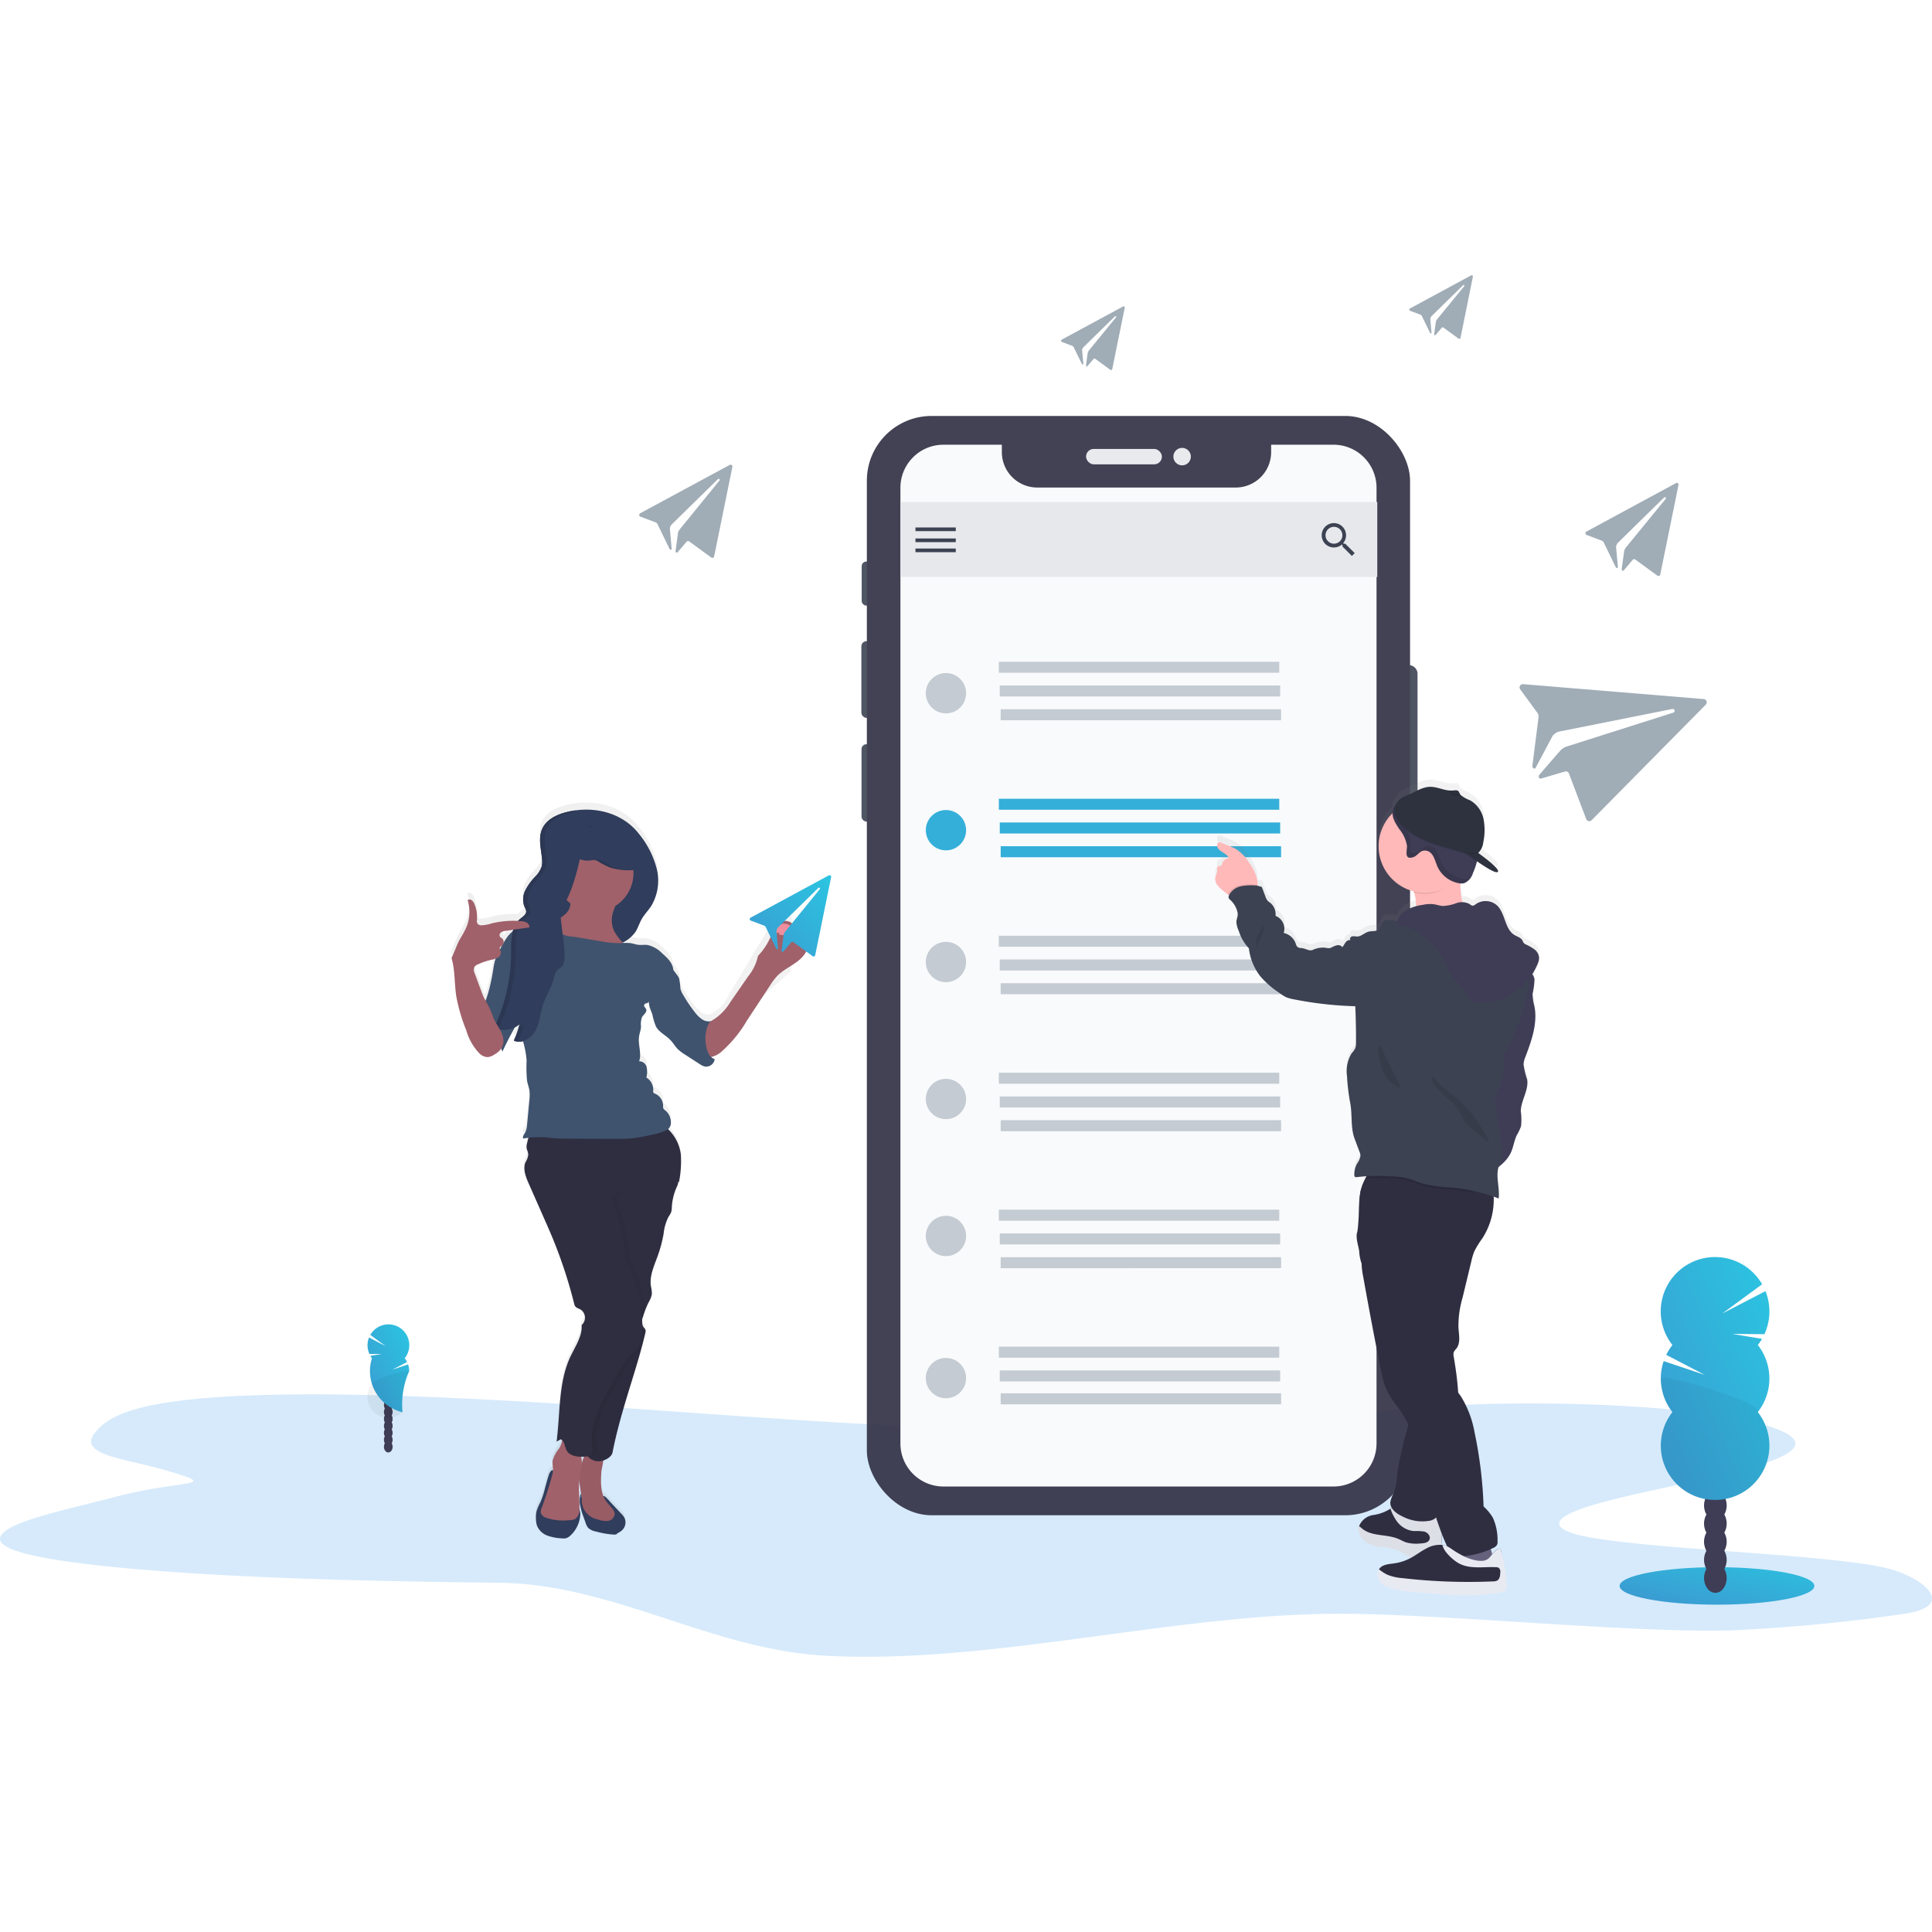 <svg xmlns="http://www.w3.org/2000/svg" xmlns:xlink="http://www.w3.org/1999/xlink" width="358" height="358" viewBox="0 0 358 358">
    <defs>
        <style>
            .cls-1{fill:#fff;opacity:0}.cls-2{fill:#d6eafb}.cls-3{opacity:.9}.cls-19,.cls-4{fill:#3c4252}.cls-15,.cls-5{fill:#2f2e41}.cls-6{fill:#e6e8ec}.cls-7{fill:#f9fafc}.cls-11,.cls-8{fill:#a0acb6}.cls-8{opacity:.6}.cls-9{fill:#34afd9}.cls-10{fill:none}.cls-10,.cls-20,.cls-22,.cls-27{opacity:.1}.cls-12{fill:url(#linear-gradient)}.cls-13{fill:#ffb9b9}.cls-14{fill:#65617d}.cls-15,.cls-17,.cls-19{opacity:.05}.cls-16{fill:#e8eaf2}.cls-18,.cls-22{fill:#3f3d56}.cls-21{fill:#2d323e}.cls-23{fill:url(#linear-gradient-2)}.cls-24{fill:#303d5c}.cls-25{fill:#3f536e}.cls-26{fill:#a0616a}.cls-28{fill:#ee8e9e}.cls-29{fill:url(#linear-gradient-3)}.cls-30{fill:url(#linear-gradient-4)}
        </style>
        <linearGradient id="linear-gradient" x1="-1.02" x2="-1.02" y1="1" gradientUnits="objectBoundingBox">
            <stop offset="0" stop-color="gray" stop-opacity=".251"/>
            <stop offset=".54" stop-color="gray" stop-opacity=".122"/>
            <stop offset="1" stop-color="gray" stop-opacity=".102"/>
        </linearGradient>
        <linearGradient id="linear-gradient-2" x2="1.001" y1=".5" y2=".5" xlink:href="#linear-gradient"/>
        <linearGradient id="linear-gradient-3" x1="1" x2="0" y2="1" gradientUnits="objectBoundingBox">
            <stop offset="0" stop-color="#2bc5e1"/>
            <stop offset="1" stop-color="#3b9ad1"/>
        </linearGradient>
        <linearGradient id="linear-gradient-4" x1="1.201" x2=".083" y1="-.058" y2=".898" xlink:href="#linear-gradient-3"/>
    </defs>
    <g id="We_Nudge_User_for_You_so_You_Don_t_Have_to" data-name="We Nudge User for You, so You Don’t Have to" transform="translate(-490 -1658)">
        <path id="Rectangle_2383" d="M0 0h358v358H0z" class="cls-1" data-name="Rectangle 2383" transform="translate(490 1658)"/>
        <g id="Group_962" data-name="Group 962" transform="translate(531.702 1708.994)">
            <path id="Path_5751" d="M234.19 51.193c-21.978-.136-42.912-1.4-62.9-2.789s-39.79-2.921-61.24-3.655c-13.8-.472-29.578-.539-40.694.782C58.665 46.8 55.2 48.995 53.343 51.03c-1.4 1.531-2.221 3.141 1.608 4.577 2.661 1 7.385 1.832 10.652 2.786 11.362 3.317 3.635 1.749-8.689 4.988-5.764 1.519-12.478 2.969-16.935 4.586s-6.52 3.471-2.621 5.121c3.868 1.636 13.079 2.864 23.058 3.728 20.27 1.755 44.156 2.257 67.447 2.542 21.139.258 39.159 12.369 60.472 13.518 30.258 1.631 63.819-7.613 94.319-7.774 19.132-.1 54.545 3.6 73.368 3.073A315.92 315.92 0 0 0 388.21 85.1c9.633-1.427 3.774-6.5-2.682-8.286-10.825-3-52.079-3.706-59.646-6.926-4.166-1.772.112-3.747 6.165-5.39 12.985-3.526 34.751-6.62 35.9-10.65.789-2.768-9.675-5.541-25.852-6.85-16.96-1.373-40.473-1.2-52.985 1.072-12.875 2.343-35.51 3.243-54.92 3.123z" class="cls-2" data-name="Path 5751" transform="translate(-77 162.938)"/>
            <g id="Group_960" class="cls-3" data-name="Group 960" transform="translate(117.909 26.081)">
                <rect id="Rectangle_2261" width="3.007" height="24.796" class="cls-4" data-name="Rectangle 2261" rx="1.503" transform="translate(100.05 46.183)"/>
                <rect id="Rectangle_2262" width="1.687" height="8.164" class="cls-4" data-name="Rectangle 2262" rx=".843" transform="translate(.061 26.981)"/>
                <rect id="Rectangle_2263" width="1.902" height="14.211" class="cls-4" data-name="Rectangle 2263" rx=".951" transform="translate(0 41.735)"/>
                <rect id="Rectangle_2264" width="1.811" height="14.332" class="cls-4" data-name="Rectangle 2264" rx=".906" transform="translate(.03 60.828)"/>
                <rect id="Rectangle_2265" width="100.657" height="203.702" class="cls-5" data-name="Rectangle 2265" rx="12" transform="translate(1.016)"/>
                <rect id="Rectangle_2266" width="14.056" height="2.855" class="cls-6" data-name="Rectangle 2266" rx="1.427" transform="translate(41.635 6.11)"/>
                <circle id="Ellipse_612" cx="1.62" cy="1.62" r="1.62" class="cls-6" data-name="Ellipse 612" transform="translate(57.815 5.916)"/>
            </g>
            <path id="Path_5752" d="M533.569 146.1H522.04v1.383a6.566 6.566 0 0 1-6.584 6.551h-36.734a6.569 6.569 0 0 1-6.584-6.551V146.1h-10.8a7.977 7.977 0 0 0-7.994 7.959v177.126a7.977 7.977 0 0 0 7.994 7.959h72.235a7.977 7.977 0 0 0 7.994-7.959V154.059a7.977 7.977 0 0 0-7.994-7.959z" class="cls-7" data-name="Path 5752" transform="translate(-328.198 -114.688)"/>
            <path id="Rectangle_2267" d="M0 0h88.294v13.895H0z" class="cls-6" data-name="Rectangle 2267" transform="translate(125.215 42.026)"/>
            <path id="Rectangle_2268" d="M0 0h7.473v.68H0z" class="cls-4" data-name="Rectangle 2268" transform="translate(127.933 46.745)"/>
            <path id="Rectangle_2269" d="M0 0h7.473v.68H0z" class="cls-4" data-name="Rectangle 2269" transform="translate(127.933 48.784)"/>
            <path id="Rectangle_2270" d="M0 0h7.473v.68H0z" class="cls-4" data-name="Rectangle 2270" transform="translate(127.933 50.651)"/>
            <path id="Path_5753" d="M715 198.314h-.276l-.106-.085a2.323 2.323 0 0 0 .54-1.487 2.257 2.257 0 1 0-2.245 2.272 2.329 2.329 0 0 0 1.48-.543l.1.088v.279l1.742 1.748.522-.525zm-2.087 0a1.562 1.562 0 1 1 1.11-.46 1.572 1.572 0 0 1-1.11.46z" class="cls-4" data-name="Path 5753" transform="translate(-507.435 -148.563)"/>
            <circle id="Ellipse_613" cx="3.735" cy="3.735" r="3.735" class="cls-8" data-name="Ellipse 613" transform="translate(129.848 73.725)"/>
            <path id="Rectangle_2271" d="M0 0h51.959v2.039H0z" class="cls-8" data-name="Rectangle 2271" transform="translate(143.385 71.631)"/>
            <path id="Rectangle_2272" d="M0 0h51.959v2.039H0z" class="cls-8" data-name="Rectangle 2272" transform="translate(143.555 76.03)"/>
            <path id="Rectangle_2273" d="M0 0h51.959v2.039H0z" class="cls-8" data-name="Rectangle 2273" transform="translate(143.725 80.433)"/>
            <circle id="Ellipse_614" cx="3.735" cy="3.735" r="3.735" class="cls-9" data-name="Ellipse 614" transform="translate(129.848 99.106)"/>
            <path id="Rectangle_2274" d="M0 0h51.959v2.039H0z" class="cls-9" data-name="Rectangle 2274" transform="translate(143.385 97.014)"/>
            <path id="Rectangle_2275" d="M0 0h51.959v2.039H0z" class="cls-9" data-name="Rectangle 2275" transform="translate(143.555 101.413)"/>
            <path id="Rectangle_2276" d="M0 0h51.959v2.039H0z" class="cls-9" data-name="Rectangle 2276" transform="translate(143.725 105.813)"/>
            <circle id="Ellipse_615" cx="3.735" cy="3.735" r="3.735" class="cls-8" data-name="Ellipse 615" transform="translate(129.848 123.533)"/>
            <path id="Rectangle_2277" d="M0 0h51.959v2.039H0z" class="cls-8" data-name="Rectangle 2277" transform="translate(143.385 122.397)"/>
            <path id="Rectangle_2278" d="M0 0h51.959v2.039H0z" class="cls-8" data-name="Rectangle 2278" transform="translate(143.555 126.797)"/>
            <path id="Rectangle_2279" d="M0 0h51.959v2.039H0z" class="cls-8" data-name="Rectangle 2279" transform="translate(143.725 131.196)"/>
            <circle id="Ellipse_616" cx="3.735" cy="3.735" r="3.735" class="cls-8" data-name="Ellipse 616" transform="translate(129.848 148.915)"/>
            <path id="Rectangle_2280" d="M0 0h51.959v2.039H0z" class="cls-8" data-name="Rectangle 2280" transform="translate(143.385 147.781)"/>
            <path id="Rectangle_2281" d="M0 0h51.959v2.039H0z" class="cls-8" data-name="Rectangle 2281" transform="translate(143.555 152.18)"/>
            <path id="Rectangle_2282" d="M0 0h51.959v2.039H0z" class="cls-8" data-name="Rectangle 2282" transform="translate(143.725 156.579)"/>
            <circle id="Ellipse_617" cx="3.735" cy="3.735" r="3.735" class="cls-8" data-name="Ellipse 617" transform="translate(129.848 174.296)"/>
            <path id="Rectangle_2283" d="M0 0h51.959v2.039H0z" class="cls-8" data-name="Rectangle 2283" transform="translate(143.385 173.164)"/>
            <path id="Rectangle_2284" d="M0 0h51.959v2.039H0z" class="cls-8" data-name="Rectangle 2284" transform="translate(143.555 177.563)"/>
            <path id="Rectangle_2285" d="M0 0h51.959v2.039H0z" class="cls-8" data-name="Rectangle 2285" transform="translate(143.725 181.963)"/>
            <circle id="Ellipse_618" cx="3.735" cy="3.735" r="3.735" class="cls-8" data-name="Ellipse 618" transform="translate(129.848 200.632)"/>
            <path id="Rectangle_2286" d="M0 0h51.959v2.039H0z" class="cls-8" data-name="Rectangle 2286" transform="translate(143.385 198.547)"/>
            <path id="Rectangle_2287" d="M0 0h51.959v2.039H0z" class="cls-8" data-name="Rectangle 2287" transform="translate(143.555 202.946)"/>
            <path id="Rectangle_2288" d="M0 0h51.959v2.039H0z" class="cls-8" data-name="Rectangle 2288" transform="translate(143.725 207.187)"/>
            <circle id="Ellipse_619" cx="9.508" cy="9.508" r="9.508" class="cls-10" data-name="Ellipse 619" transform="translate(186.002 199.717)"/>
            <path id="Path_5754" d="M310.578 158.341l-16.6 8.971a.346.346 0 0 0 .024.607l2.834 1.065a.689.689 0 0 1 .373.349l2.2 4.533c.042.2.413.252.416.049l-.337-3.744a1.347 1.347 0 0 1 .3-.758l8.61-8.434a.212.212 0 0 1 .188-.055.2.2 0 0 1 .106.3l-7.421 9.12a1.654 1.654 0 0 0-.3.746l-.428 3.234c.036.282.258.388.434.137l1.6-1.878a.334.334 0 0 1 .47-.079l4.12 3a.334.334 0 0 0 .525-.2l3.38-16.593a.337.337 0 0 0-.485-.373z" class="cls-11" data-name="Path 5754" transform="translate(-217.065 -123.188)"/>
            <path id="Path_5755" d="M888.492 169.9l-16.6 8.983a.346.346 0 0 0 .027.607l2.831 1.068a.658.658 0 0 1 .373.349l2.2 4.53c.043.2.41.255.416.052l-.337-3.747a1.327 1.327 0 0 1 .3-.755l8.607-8.434a.206.206 0 0 1 .188-.055.2.2 0 0 1 .109.3l-7.424 9.078a1.658 1.658 0 0 0-.3.749l-.446 3.234c.036.282.258.391.437.137l1.6-1.875a.334.334 0 0 1 .47-.079l4.12 3a.331.331 0 0 0 .522-.2l3.38-16.593a.337.337 0 0 0-.486-.373z" class="cls-11" data-name="Path 5755" transform="translate(-619.645 -131.367)"/>
            <path id="Path_5756" d="M562.941 61.631L551.6 67.762a.237.237 0 0 0 .015.425l1.936.728a.464.464 0 0 1 .255.237l1.517 3.095c.03.137.282.173.285.036l-.231-2.561a.929.929 0 0 1 .206-.516l5.88-5.764a.14.14 0 0 1 .128-.036.134.134 0 0 1 .073.215l-5.067 6.2a1.137 1.137 0 0 0-.2.51l-.3 2.209c.024.194.173.267.3.094l1.092-1.28a.228.228 0 0 1 .3-.055l2.813 2.051a.228.228 0 0 0 .358-.14l2.309-11.329a.228.228 0 0 0-.331-.255z" class="cls-11" data-name="Path 5756" transform="translate(-396.562 -55.822)"/>
            <path id="Path_5757" d="M775.618 42.615l-11.338 6.134a.237.237 0 0 0 .015.422l1.936.728a.458.458 0 0 1 .255.24l1.5 3.092c.03.137.282.173.285.036l-.218-2.558a.932.932 0 0 1 .206-.519l5.88-5.764a.139.139 0 0 1 .127-.036.134.134 0 0 1 .073.215l-5.073 6.2a1.135 1.135 0 0 0-.2.51l-.3 2.212c.024.191.176.264.3.091l1.092-1.28a.228.228 0 0 1 .319-.055l2.815 2.051a.224.224 0 0 0 .355-.14l2.291-11.329a.227.227 0 0 0-.331-.255z" class="cls-11" data-name="Path 5757" transform="translate(-544.716 -42.58)"/>
            <path id="Path_5758" d="M865.661 296.046l-33.471-2.764a.607.607 0 0 0-.564.947l3.183 4.345a1.186 1.186 0 0 1 .218.883l-1.129 8.889c-.13.337.367.777.57.479l3.143-5.922a2.37 2.37 0 0 1 1.186-.831l21.025-4.193a.373.373 0 0 1 .331.1.352.352 0 0 1-.146.576l-19.881 6.32a2.967 2.967 0 0 0-1.162.831l-3.808 4.387c-.218.458 0 .831.516.628l4.208-1.241a.607.607 0 0 1 .777.34l3.216 8.477a.607.607 0 0 0 .98.206l21.168-21.429a.607.607 0 0 0-.361-1.029z" class="cls-11" data-name="Path 5758" transform="translate(-591.641 -217.499)"/>
            <path id="Path_5759" d="M645.881 371.738a5.41 5.41 0 0 0 1.141 1.153c.282.234.573.473.877.686.085.061.173.118.261.176 0 .015-.018.03-.024.049a.689.689 0 0 0-.079.422.911.911 0 0 0 .325.437 4.49 4.49 0 0 1 1.368 2.473c.1.549-.267 1.138-.243 1.7a4.938 4.938 0 0 0 .431 1.584 8.551 8.551 0 0 0 1.881 3.258 10.533 10.533 0 0 0 2.109 5.2 16.9 16.9 0 0 0 3.559 3.119 6.921 6.921 0 0 0 1.314.825 7.419 7.419 0 0 0 1.3.349 67.1 67.1 0 0 0 11.435 1.292q.161 3.428.14 6.854a2.828 2.828 0 0 1-.158 1.107 4.929 4.929 0 0 1-.661.928 6.468 6.468 0 0 0-.85 4.208 38.748 38.748 0 0 0 .607 5.091c.4 2.154.033 4.533.8 6.584l.91 2.427a2.142 2.142 0 0 1 .179.719 3.17 3.17 0 0 1-.607 1.444 4.184 4.184 0 0 0-.531 2.206.459.459 0 0 0 .064.246c.1.134.3.121.467.1a19.669 19.669 0 0 1 2.027-.188 3.717 3.717 0 0 0-.328.482 7.1 7.1 0 0 0-.431.886 8.385 8.385 0 0 0-.576 1.584 1.936 1.936 0 0 0-.058.243c-.036.164-.07.331-.1.495a16.388 16.388 0 0 0-.179 2.913 30.862 30.862 0 0 1-.361 4.266 7.031 7.031 0 0 0 .367 3.24 7.67 7.67 0 0 0 .44 2.427 14.628 14.628 0 0 0 .3 2.561q1.575 8.871 3.337 17.7c.106.513.206 1.022.343 1.517a12.413 12.413 0 0 0 2.272 4.493 20.42 20.42 0 0 1 2.372 3.8c-.07.322-.143.643-.218.962a68.728 68.728 0 0 0-1.857 8.477 11.751 11.751 0 0 1-.607 3.389 5.193 5.193 0 0 0-.607 1.641 1.82 1.82 0 0 0 .252 1.065 4.62 4.62 0 0 0-.228.179l-.124.1a7.952 7.952 0 0 1-3.079 1.1 3.33 3.33 0 0 0-2.533 1.893 1.655 1.655 0 0 0-.052.2 2.684 2.684 0 0 0 1.214 2.573 6.817 6.817 0 0 0 3.034.931 9.875 9.875 0 0 1 3.122.716 19.8 19.8 0 0 0 2.427 1.386l.155.046c-.2.118-.4.234-.607.34a9.136 9.136 0 0 1-2.91.91c-1.025.143-2.251.209-2.779 1.1a1.968 1.968 0 0 0 .5 2.321 4.82 4.82 0 0 0 2.318 1.026 42.172 42.172 0 0 0 5.765.716l1.884.143c1.82.14 3.677.282 5.522.3a38.033 38.033 0 0 0 6.79-.592.74.74 0 0 0 .54-.261.77.77 0 0 0 .082-.431 33.175 33.175 0 0 0-.862-6.845c-.155-.674-1.074.246-1.59.828a15.791 15.791 0 0 0-.234-1l.4-.191a1.453 1.453 0 0 0 .74-.607 1.484 1.484 0 0 0 .079-.713 10.009 10.009 0 0 0-.868-4.317 9.152 9.152 0 0 0-1.717-2.09 79.75 79.75 0 0 0-1.681-13.847 18.921 18.921 0 0 0-2.509-6.629 21.565 21.565 0 0 0-.531-.737 59.639 59.639 0 0 0-.81-6.653 1.716 1.716 0 0 1 0-.886 2.729 2.729 0 0 1 .488-.673c.807-1.041.476-2.521.382-3.838a18.333 18.333 0 0 1 .755-5.613q.825-3.41 1.641-6.823a11.054 11.054 0 0 1 .577-1.89 18.655 18.655 0 0 1 1.481-2.385 13.449 13.449 0 0 0 2.057-8.1c.3.109.607.221.928.343.228-1.905-.576-4.069 0-5.859a7.531 7.531 0 0 0 2.324-2.767c.449-1.007.576-2.142 1.047-3.14a9.685 9.685 0 0 0 .795-1.684 11.76 11.76 0 0 0-.046-2.788c.03-2.03 1.517-3.914 1.183-5.919a15.106 15.106 0 0 1-.673-2.8 4.687 4.687 0 0 1 .391-1.517c1.117-2.958 2.218-6.107 1.644-9.22a10.434 10.434 0 0 1-.361-2.4 14.44 14.44 0 0 0 .358-2.746 2.085 2.085 0 0 0-.413-.962 11.54 11.54 0 0 0 1.016-1.948 2.789 2.789 0 0 0 .27-1.244 2.2 2.2 0 0 0-.877-1.481 8.885 8.885 0 0 0-1.517-.883 1.238 1.238 0 0 1-.446-.319 3.271 3.271 0 0 1-.252-.479c-.3-.519-.949-.683-1.462-1-1.851-1.129-1.672-4.038-3.252-5.528a3.161 3.161 0 0 0-3.944-.209.968.968 0 0 1-.558.276 1.071 1.071 0 0 1-.54-.3 2.176 2.176 0 0 0-1.335-.37 12.807 12.807 0 0 1-.4-3.541h.143a1.873 1.873 0 0 0 .552-.064 2.91 2.91 0 0 0 1.608-1.857 14.089 14.089 0 0 0 .713-2.039c.018-.067.033-.133.049-.2 1.556 1.092 3.365 2.236 3.8 2 .8-.44-3.565-3.544-3.565-3.544a3.473 3.473 0 0 0 .91-2 10.888 10.888 0 0 0 .036-4.384 5.176 5.176 0 0 0-2.5-3.462 6 6 0 0 1-1.7-.962 1.09 1.09 0 0 1-.164-.224.566.566 0 0 1-.067-.118 1.661 1.661 0 0 0-.182-.358c-.24-.276-.674-.191-1.035-.149h-.301c-1.292.027-2.546-.695-3.853-.695-1.435 0-2.655.831-3.917 1.4-.255.115-.5.221-.725.328a3.273 3.273 0 0 0-1.82 1.654 2.564 2.564 0 0 0-.525 1.016 2.4 2.4 0 0 0-.067.522 8.68 8.68 0 0 0 3.9 14.563c.03.085.061.17.088.255a7.3 7.3 0 0 1 .379 2.427v.173a6.588 6.588 0 0 0-1.872.762 3.619 3.619 0 0 0-1.578 1.939 1.894 1.894 0 0 0-.049.185 4.994 4.994 0 0 0-1.426-.246 1.531 1.531 0 0 0-1.214.367 1.121 1.121 0 0 0-.231.47c-.167.155-.2.422-.3.625-.367.64-1.314.431-2.027.607-.774.191-1.384.91-2.181.91a3.726 3.726 0 0 0-.91-.033c-.3.073-.534.482-.3.689a.968.968 0 0 0-.91.44c-.218.285-.364.625-.607.892a.928.928 0 0 0-.947-.367 3.514 3.514 0 0 0-1 .394 1.436 1.436 0 0 1-.44.155 1.9 1.9 0 0 1-.537-.049 4.29 4.29 0 0 0-2.512.352c-.692.328-1.356-.273-2.124-.322a1.187 1.187 0 0 1-.777-.24 1.517 1.517 0 0 1-.3-.607 3.034 3.034 0 0 0-2.221-1.966 2.585 2.585 0 0 0-1.517-3.189 2.758 2.758 0 0 0-.947-2.4 4.433 4.433 0 0 1-.479-.376 2.3 2.3 0 0 1-.44-.813l-.674-1.784c-.3-.061-.531-.185-.813-.234v-.173a5.851 5.851 0 0 0-.3-1.79 10.027 10.027 0 0 0-1.438-2.618 7.544 7.544 0 0 0-2.312-2.324 8.278 8.278 0 0 0-.986-.455l-1.735-.716a.844.844 0 0 0-.3-.085c-.467 0-.552.722-.3 1.107.528.78 1.717 1 2.054 1.881a1.338 1.338 0 0 0-1.241.965.676.676 0 0 1-.167.391c-.152.124-.391.052-.567.146-.3.167-.173.628-.206.977a4.7 4.7 0 0 1-.3.88 1.884 1.884 0 0 0 .27 1.584zm41.6 121.661c0-.179-.024-.358-.039-.534l.106.285c.3.8.646 1.59 1 2.37l-.061-.033a3 3 0 0 0-.828-.237.846.846 0 0 1-.231-.021 6.462 6.462 0 0 0 .049-1.823z" class="cls-12" data-name="Path 5759" transform="translate(-462.088 -260.017)"/>
            <path id="Path_5760" d="M763.258 410.871c-.033 1.268-.461 2.494-.528 3.759 3.729.185 7.409-1.623 11.1-1.071a5.135 5.135 0 0 1-1.911-3.058 12.76 12.76 0 0 1-.364-4.7 1.93 1.93 0 0 1 .048-.261 6.633 6.633 0 0 0 .394-1.984c-.124-.643-.731-.516-1.28-.479a48.235 48.235 0 0 0-4.979.643c-.428.073-4.612 1.117-4.672 1.007a19.663 19.663 0 0 1 1.82 3.729 7.245 7.245 0 0 1 .372 2.415z" class="cls-13" data-name="Path 5760" transform="translate(-542.565 -294.065)"/>
            <path id="Path_5761" d="M645.9 397.926a5.46 5.46 0 0 0 1.141 1.147c.282.234.573.47.877.683a3.747 3.747 0 0 0 1.866.758 4.968 4.968 0 0 0 3.337-1.214 2.191 2.191 0 0 0 .319-1.274 5.783 5.783 0 0 0-.3-1.781 9.94 9.94 0 0 0-1.438-2.6 7.672 7.672 0 0 0-2.312-2.312 8.8 8.8 0 0 0-.986-.455l-1.735-.71a.843.843 0 0 0-.3-.085c-.467 0-.552.716-.3 1.1.528.777 1.717.992 2.054 1.872a1.332 1.332 0 0 0-1.241.959.667.667 0 0 1-.167.388c-.152.124-.391.055-.567.146-.3.167-.173.625-.206.974a4.708 4.708 0 0 1-.3.874 1.863 1.863 0 0 0 .258 1.53z" class="cls-13" data-name="Path 5761" transform="translate(-462.102 -285.017)"/>
            <path id="Path_5762" d="M798.454 821.074c-.285-.3-.755-.24-1.156-.176a42.924 42.924 0 0 1-6.508.528c-.273-1.332.519-2.627.774-3.965a3.5 3.5 0 0 1 .258-1 2.288 2.288 0 0 1 1.647-1c1.174-.246 3.007-.683 3.662.5a17.788 17.788 0 0 1 1.323 5.113z" class="cls-14" data-name="Path 5762" transform="translate(-563.229 -581.639)"/>
            <path id="Path_5763" d="M734.706 803.4a6.815 6.815 0 0 0 3.034.928 9.869 9.869 0 0 1 3.122.713 19.749 19.749 0 0 0 2.427 1.377 5.028 5.028 0 0 0 2.5.039 3.713 3.713 0 0 0 2.576-1.4 4.3 4.3 0 0 0 .358-2.615c-.076-1.01-.149-2.02-.224-3.034a1.437 1.437 0 0 0-.188-.731c-.713-1.044-2.451.434-3.383.434a6.521 6.521 0 0 1-4.117-1.778 1.319 1.319 0 0 0-.322-.243c-.419-.188-.84.161-1.214.464l-.124.1a8 8 0 0 1-3.079 1.1 3.33 3.33 0 0 0-2.533 1.881 1.627 1.627 0 0 0-.051.2 2.629 2.629 0 0 0 1.218 2.565z" class="cls-5" data-name="Path 5763" transform="translate(-523.325 -569.001)"/>
            <path id="Path_5764" d="M734.706 803.4a6.815 6.815 0 0 0 3.034.928 9.869 9.869 0 0 1 3.122.713 19.749 19.749 0 0 0 2.427 1.377 5.028 5.028 0 0 0 2.5.039 3.713 3.713 0 0 0 2.576-1.4 4.3 4.3 0 0 0 .358-2.615c-.076-1.01-.149-2.02-.224-3.034a1.437 1.437 0 0 0-.188-.731c-.713-1.044-2.451.434-3.383.434a6.521 6.521 0 0 1-4.117-1.778 1.319 1.319 0 0 0-.322-.243c-.419-.188-.84.161-1.214.464l-.124.1a8 8 0 0 1-3.079 1.1 3.33 3.33 0 0 0-2.533 1.881 1.627 1.627 0 0 0-.051.2 2.629 2.629 0 0 0 1.218 2.565z" class="cls-15" data-name="Path 5764" transform="translate(-523.325 -569.001)"/>
            <path id="Path_5765" d="M734.467 803.755a6.814 6.814 0 0 0 3.034.928 9.873 9.873 0 0 1 3.122.713 19.708 19.708 0 0 0 2.427 1.377 5.025 5.025 0 0 0 2.5.039 4.135 4.135 0 0 0 2.576-1.738 4.3 4.3 0 0 0 .358-2.615c-.076-1.01-.149-2.021-.225-3.034a1.435 1.435 0 0 0-.188-.731c-.713-1.044-2.451.434-3.383.434a6.52 6.52 0 0 1-4.117-1.778 1.32 1.32 0 0 0-.322-.243c-.419-.188-.84.161-1.214.464a8.683 8.683 0 0 0 1.035 2.124 4.464 4.464 0 0 0 3.246 2.033 10.633 10.633 0 0 1 1.972.088c.637.17 1.214.819 1 1.441s-1 .734-1.641.768a7.271 7.271 0 0 1-2.679-.185c-.522-.176-1-.464-1.517-.673-2.16-.91-4.888-.394-6.675-1.908a4.014 4.014 0 0 0-.546-.419c-.459.995.409 2.348 1.237 2.915z" class="cls-16" data-name="Path 5765" transform="translate(-523.086 -569.015)"/>
            <path id="Path_5766" d="M734.467 803.755a6.814 6.814 0 0 0 3.034.928 9.873 9.873 0 0 1 3.122.713 19.708 19.708 0 0 0 2.427 1.377 5.025 5.025 0 0 0 2.5.039 4.135 4.135 0 0 0 2.576-1.738 4.3 4.3 0 0 0 .358-2.615c-.076-1.01-.149-2.021-.225-3.034a1.435 1.435 0 0 0-.188-.731c-.713-1.044-2.451.434-3.383.434a6.52 6.52 0 0 1-4.117-1.778 1.32 1.32 0 0 0-.322-.243c-.419-.188-.84.161-1.214.464a8.683 8.683 0 0 0 1.035 2.124 4.464 4.464 0 0 0 3.246 2.033 10.633 10.633 0 0 1 1.972.088c.637.17 1.214.819 1 1.441s-1 .734-1.641.768a7.271 7.271 0 0 1-2.679-.185c-.522-.176-1-.464-1.517-.673-2.16-.91-4.888-.394-6.675-1.908a4.014 4.014 0 0 0-.546-.419c-.459.995.409 2.348 1.237 2.915z" class="cls-17" data-name="Path 5766" transform="translate(-523.086 -569.015)"/>
            <path id="Path_5767" d="M758.156 592.334a13.279 13.279 0 0 1-1.82 9.8 18.322 18.322 0 0 0-1.481 2.373 10.942 10.942 0 0 0-.576 1.881l-1.641 6.8a18.362 18.362 0 0 0-.755 5.583c.094 1.311.425 2.782-.382 3.82a2.734 2.734 0 0 0-.489.668 1.709 1.709 0 0 0 0 .883c.831 4.927 1.444 10.082-.055 14.848-1.356 4.32-1.435 9.1-2.591 13.489a2.987 2.987 0 0 1-.716 1.5 2.37 2.37 0 0 1-1.077.513 7.933 7.933 0 0 1-5.085-.807c-1.117-.516-2.318-1.423-2.221-2.649a5.628 5.628 0 0 1 .607-1.632 11.238 11.238 0 0 0 .607-3.371 67.464 67.464 0 0 1 1.857-8.431 20.143 20.143 0 0 0 .558-8.556 74.886 74.886 0 0 0-5.507-16.932 1.983 1.983 0 0 0-.5-.755 5.379 5.379 0 0 1-.713-.488 2.146 2.146 0 0 1-.325-.889 9.632 9.632 0 0 0-1.481-2.336c-1.25-1.984-.853-4.527-.807-6.869.045-2.278-.282-4.575.091-6.823s1.66-4.551 3.826-5.249a8.228 8.228 0 0 1 3.359-.158 65.421 65.421 0 0 1 17.317 3.787z" class="cls-5" data-name="Path 5767" transform="translate(-523.335 -423.696)"/>
            <path id="Path_5768" d="M758.156 592.334a13.279 13.279 0 0 1-1.82 9.8 18.322 18.322 0 0 0-1.481 2.373 10.942 10.942 0 0 0-.576 1.881l-1.641 6.8a18.362 18.362 0 0 0-.755 5.583c.094 1.311.425 2.782-.382 3.82a2.734 2.734 0 0 0-.489.668 1.709 1.709 0 0 0 0 .883c.831 4.927 1.444 10.082-.055 14.848-1.356 4.32-1.435 9.1-2.591 13.489a2.987 2.987 0 0 1-.716 1.5 2.37 2.37 0 0 1-1.077.513 7.933 7.933 0 0 1-5.085-.807c-1.117-.516-2.318-1.423-2.221-2.649a5.628 5.628 0 0 1 .607-1.632 11.238 11.238 0 0 0 .607-3.371 67.464 67.464 0 0 1 1.857-8.431 20.143 20.143 0 0 0 .558-8.556 74.886 74.886 0 0 0-5.507-16.932 1.983 1.983 0 0 0-.5-.755 5.379 5.379 0 0 1-.713-.488 2.146 2.146 0 0 1-.325-.889 9.632 9.632 0 0 0-1.481-2.336c-1.25-1.984-.853-4.527-.807-6.869.045-2.278-.282-4.575.091-6.823s1.66-4.551 3.826-5.249a8.228 8.228 0 0 1 3.359-.158 65.421 65.421 0 0 1 17.317 3.787z" class="cls-15" data-name="Path 5768" transform="translate(-523.335 -423.696)"/>
            <path id="Path_5769" d="M732.91 609.121a14.262 14.262 0 0 0 .3 2.634q1.575 8.826 3.337 17.6c.106.51.206 1.016.343 1.517a12.331 12.331 0 0 0 2.272 4.469c4.945 6.162 5.373 15.112 8.055 22.542.179.5.361 1.007.552 1.517a37.555 37.555 0 0 0 1.657 3.692 1.039 1.039 0 0 0 .34.44 1.016 1.016 0 0 0 .54.106 15.734 15.734 0 0 0 6.978-1.587 1.444 1.444 0 0 0 .74-.607 1.475 1.475 0 0 0 .079-.71 9.9 9.9 0 0 0-.868-4.293 9.105 9.105 0 0 0-1.717-2.081 78.931 78.931 0 0 0-1.681-13.774 18.778 18.778 0 0 0-2.509-6.6c-.989-1.441-2.406-2.861-2.233-4.6.079-.765.4-1.714-.225-2.163-.27-.2-.673-.221-.856-.5a.929.929 0 0 1-.121-.431 10.687 10.687 0 0 1 .221-3.568 19.219 19.219 0 0 0 .531-2.324 2.918 2.918 0 0 0-.586-2.245c-.033-1.587 0-3.234-.021-4.821a8.98 8.98 0 0 1 .224-2.691c.118-.416.3-.813.394-1.238.334-1.517-.495-3.337.492-4.551a6.691 6.691 0 0 1 1.581-1.117 5.784 5.784 0 0 0 2.172-3.122 17.255 17.255 0 0 0 .607-3.823 3.988 3.988 0 0 0 0-.828 1.55 1.55 0 0 0-.112-.413 2.514 2.514 0 0 0-1.863-1.132 60.251 60.251 0 0 0-14.229-1.663c-1.772-1.214-2.77-.777-3.519.5a12.975 12.975 0 0 0-1 2.448c-.343 1.035-.364 6.842-.7 7.888-.422 1.342.825 4.108.825 5.529z" class="cls-5" data-name="Path 5769" transform="translate(-522.314 -426.2)"/>
            <path id="Path_5770" d="M813.481 469.889a13.816 13.816 0 0 1-.358 2.73 10.331 10.331 0 0 0 .361 2.385c.573 3.095-.528 6.229-1.644 9.172a4.635 4.635 0 0 0-.391 1.517 15.343 15.343 0 0 0 .674 2.788c.318 1.993-1.153 3.868-1.183 5.886a11.041 11.041 0 0 1 .046 2.773 9.529 9.529 0 0 1-.795 1.678c-.47.992-.607 2.124-1.047 3.122-.813 1.82-2.561 2.995-4.22 4.081a4.264 4.264 0 0 1-2.488-1.538 3.808 3.808 0 0 1-.434-1.353 34.841 34.841 0 0 1-.334-6.265 39.067 39.067 0 0 1 .285-5.4c.337-2.275 1.074-4.469 1.6-6.708.668-2.825 1.01-5.743 2.051-8.453a28.507 28.507 0 0 1 3.841-6.562c.57-.783 1.022-1.9 2.124-1.717a2.333 2.333 0 0 1 1.908 1.863z" class="cls-18" data-name="Path 5770" transform="translate(-570.841 -339.442)"/>
            <path id="Path_5771" d="M813.481 469.889a13.816 13.816 0 0 1-.358 2.73 10.331 10.331 0 0 0 .361 2.385c.573 3.095-.528 6.229-1.644 9.172a4.635 4.635 0 0 0-.391 1.517 15.343 15.343 0 0 0 .674 2.788c.318 1.993-1.153 3.868-1.183 5.886a11.041 11.041 0 0 1 .046 2.773 9.529 9.529 0 0 1-.795 1.678c-.47.992-.607 2.124-1.047 3.122-.813 1.82-2.561 2.995-4.22 4.081a4.264 4.264 0 0 1-2.488-1.538 3.808 3.808 0 0 1-.434-1.353 34.841 34.841 0 0 1-.334-6.265 39.067 39.067 0 0 1 .285-5.4c.337-2.275 1.074-4.469 1.6-6.708.668-2.825 1.01-5.743 2.051-8.453a28.507 28.507 0 0 1 3.841-6.562c.57-.783 1.022-1.9 2.124-1.717a2.333 2.333 0 0 1 1.908 1.863z" class="cls-19" data-name="Path 5771" transform="translate(-570.841 -339.442)"/>
            <path id="Path_5772" d="M761.07 404.731a19.664 19.664 0 0 1 1.82 3.729 8.545 8.545 0 0 0 2.057.249c2.688 0 4.593-1.517 6.174-3.462.137-.607.989-1.2.892-1.687-.124-.643-.731-.516-1.28-.479a48.234 48.234 0 0 0-4.979.643c-.439.076-4.623 1.128-4.684 1.007z" class="cls-20" data-name="Path 5772" transform="translate(-542.565 -294.055)"/>
            <circle id="Ellipse_621" cx="8.616" cy="8.616" r="8.616" class="cls-13" data-name="Ellipse 621" transform="translate(213.754 97.211)"/>
            <path id="Path_5773" d="M737.93 593.216c1.49-.088 2.992-.03 4.487.03a15.6 15.6 0 0 1 2.788.285c1.132.258 2.19.774 3.307 1.1a30.28 30.28 0 0 0 5.525.728 31.77 31.77 0 0 1 3.616.564 1.543 1.543 0 0 0-.112-.413 2.514 2.514 0 0 0-1.863-1.132 60.251 60.251 0 0 0-14.229-1.662c-1.771-1.205-2.77-.774-3.519.5z" class="cls-20" data-name="Path 5773" transform="translate(-526.445 -425.879)"/>
            <path id="Path_5774" d="M735.505 433.295c.376.434.88.91 1.438.771a1.985 1.985 0 0 0 .558-.3 8.42 8.42 0 0 1 3.38-.968 49.674 49.674 0 0 0 6.978-1.566 7.116 7.116 0 0 1 2.06-.419 4.975 4.975 0 0 1 3.668 2.124c.913 1.144 1.553 2.485 2.464 3.635.64.819 1.4 1.541 2 2.394a10.5 10.5 0 0 1 1.441 7.554 30.667 30.667 0 0 1-2.455 7.464 25.727 25.727 0 0 1-2.005 4.044 9.643 9.643 0 0 1-.774 6 6.025 6.025 0 0 0-.783 1.784 4.509 4.509 0 0 0 .055 1.308l.44 3.119c.134.95.267 1.9.44 2.846.3 1.726.746 3.6-.055 5.158-.959 1.869.049 4.269-.2 6.371a31.989 31.989 0 0 0-8.416-2.005 30.009 30.009 0 0 1-5.522-.722c-1.116-.325-2.175-.84-3.307-1.1a15.329 15.329 0 0 0-2.788-.285 33.151 33.151 0 0 0-6.186.14c-.167.024-.367.036-.467-.1a.446.446 0 0 1-.064-.243 4.132 4.132 0 0 1 .531-2.194 3.13 3.13 0 0 0 .607-1.438 2.124 2.124 0 0 0-.179-.716l-.91-2.427c-.765-2.039-.4-4.405-.8-6.547a38.357 38.357 0 0 1-.607-5.064 6.339 6.339 0 0 1 .849-4.19 4.773 4.773 0 0 0 .661-.91 2.8 2.8 0 0 0 .158-1.1q.027-4.36-.24-8.717c.764-1.374 1.562-2.779 2.327-4.15a17.811 17.811 0 0 0 2.151-5.021c.237-1.189.228-2.412.4-3.61a1.571 1.571 0 0 1 .3-.84 1.526 1.526 0 0 1 1.214-.364 5.355 5.355 0 0 1 1.638.284z" class="cls-4" data-name="Path 5774" transform="translate(-518.15 -313.522)"/>
            <path id="Path_5775" d="M653.31 417.735a3.747 3.747 0 0 0 1.866.758 4.967 4.967 0 0 0 3.337-1.214 2.191 2.191 0 0 0 .319-1.274 1.575 1.575 0 0 0-.37-.07 9.708 9.708 0 0 0-2.891.115 3.256 3.256 0 0 0-2.245 1.684z" class="cls-20" data-name="Path 5775" transform="translate(-467.499 -303.003)"/>
            <path id="Path_5776" d="M682.281 436.848a6.012 6.012 0 0 1-1.82 1.714 5.863 5.863 0 0 1-2.828.434 67.859 67.859 0 0 1-11.832-1.3 7.425 7.425 0 0 1-1.3-.349 6.9 6.9 0 0 1-1.314-.822 16.567 16.567 0 0 1-3.559-3.1 10.465 10.465 0 0 1-2.109-5.173 8.457 8.457 0 0 1-1.881-3.24 4.893 4.893 0 0 1-.431-1.572c-.024-.558.346-1.144.243-1.693a4.458 4.458 0 0 0-1.368-2.457.911.911 0 0 1-.325-.434.68.68 0 0 1 .079-.419 3.239 3.239 0 0 1 2.242-1.687 9.729 9.729 0 0 1 2.894-.115 6.725 6.725 0 0 1 .947.252l.673 1.775a2.289 2.289 0 0 0 .44.81 4.415 4.415 0 0 0 .479.373 2.731 2.731 0 0 1 .947 2.391 2.57 2.57 0 0 1 1.517 3.173 3.034 3.034 0 0 1 2.221 1.954 1.48 1.48 0 0 0 .3.607 1.186 1.186 0 0 0 .777.24c.762.046 1.426.646 2.124.322a4.29 4.29 0 0 1 2.512-.352 1.9 1.9 0 0 0 .537.046 1.356 1.356 0 0 0 .44-.152 3.6 3.6 0 0 1 1-.394.935.935 0 0 1 .947.367c.243-.264.388-.607.607-.886a.974.974 0 0 1 .91-.44c-.231-.2 0-.607.3-.686a4.048 4.048 0 0 1 .91.033c.8 0 1.408-.728 2.181-.91.713-.176 1.66.033 2.027-.607.128-.225.155-.528.373-.667a.728.728 0 0 1 .482-.055 4.708 4.708 0 0 1 1.453.44 20.362 20.362 0 0 1-.215 8.908 7.812 7.812 0 0 1-1.584 3.671z" class="cls-4" data-name="Path 5776" transform="translate(-467.805 -303.524)"/>
            <path id="Path_5777" d="M745.926 515.6l3.71 7.482c-.4-.692-1.247-.962-1.914-1.4a5.091 5.091 0 0 1-1.82-2.458 15.171 15.171 0 0 1-.7-3.034 2.744 2.744 0 0 1 0-1.572c.412.082.548.626.724.982z" class="cls-20" data-name="Path 5777" transform="translate(-531.426 -371.895)"/>
            <path id="Path_5778" d="M779.532 535.408a32.9 32.9 0 0 0 2.782 2.172 25.686 25.686 0 0 1 5.185 6.371 10.294 10.294 0 0 1 1.059 1.93c-.176.152-.44 0-.607-.158l-2.913-2.561a6.461 6.461 0 0 1-.971-.983c-.507-.683-.731-1.517-1.189-2.245a8.839 8.839 0 0 0-1.772-1.82c-.667-.573-3.744-3.173-2.995-4.184.535.288.978 1.038 1.421 1.478z" class="cls-20" data-name="Path 5778" transform="translate(-554.355 -385.381)"/>
            <path id="Path_5779" d="M758.19 427.947a8.646 8.646 0 0 1 3.086-1.016 6.465 6.465 0 0 1 1.96-.14c.607.076 1.189.3 1.8.343a8.108 8.108 0 0 0 2.506-.525 3.011 3.011 0 0 1 2.482.185 1.05 1.05 0 0 0 .54.288.961.961 0 0 0 .558-.273 3.173 3.173 0 0 1 3.944.209c1.581 1.481 1.4 4.375 3.252 5.5.513.3 1.165.473 1.462.992a3.578 3.578 0 0 0 .252.476 1.268 1.268 0 0 0 .446.3 8.848 8.848 0 0 1 1.517.877 2.191 2.191 0 0 1 .877 1.474 2.766 2.766 0 0 1-.27 1.238 11.617 11.617 0 0 1-11.289 7.218 1.784 1.784 0 0 1-1.183-.367 2.243 2.243 0 0 1-.416-.683c-.871-1.82-2.5-3.174-3.544-4.909-.607-1.035-1.013-2.19-1.659-3.207a15.415 15.415 0 0 0-3.914-3.792 4.5 4.5 0 0 0-2.761-1.235c-.91.039-1.584.088-1.247-1.038a3.6 3.6 0 0 1 1.601-1.915z" class="cls-18" data-name="Path 5779" transform="translate(-539.381 -310.247)"/>
            <path id="Path_5780" d="M758.19 427.947a8.646 8.646 0 0 1 3.086-1.016 6.465 6.465 0 0 1 1.96-.14c.607.076 1.189.3 1.8.343a8.108 8.108 0 0 0 2.506-.525 3.011 3.011 0 0 1 2.482.185 1.05 1.05 0 0 0 .54.288.961.961 0 0 0 .558-.273 3.173 3.173 0 0 1 3.944.209c1.581 1.481 1.4 4.375 3.252 5.5.513.3 1.165.473 1.462.992a3.578 3.578 0 0 0 .252.476 1.268 1.268 0 0 0 .446.3 8.848 8.848 0 0 1 1.517.877 2.191 2.191 0 0 1 .877 1.474 2.766 2.766 0 0 1-.27 1.238 11.617 11.617 0 0 1-11.289 7.218 1.784 1.784 0 0 1-1.183-.367 2.243 2.243 0 0 1-.416-.683c-.871-1.82-2.5-3.174-3.544-4.909-.607-1.035-1.013-2.19-1.659-3.207a15.415 15.415 0 0 0-3.914-3.792 4.5 4.5 0 0 0-2.761-1.235c-.91.039-1.584.088-1.247-1.038a3.6 3.6 0 0 1 1.601-1.915z" class="cls-19" data-name="Path 5780" transform="translate(-539.381 -310.247)"/>
            <path id="Path_5781" d="M745.678 827.723a4.825 4.825 0 0 0 2.322 1.019 42.181 42.181 0 0 0 5.764.71l1.884.146c1.82.14 3.677.279 5.522.288a38.031 38.031 0 0 0 6.79-.589.74.74 0 0 0 .54-.261.756.756 0 0 0 .082-.428 32.857 32.857 0 0 0-.84-6.808c-.212-.91-1.86 1.141-1.936 1.213a1.876 1.876 0 0 1-1.5.8c-1.9.1-4.017-1.05-5.525-2.075a6.981 6.981 0 0 0-1.022-.634 3.107 3.107 0 0 0-.828-.237 5.011 5.011 0 0 0-2.819.573c-1.135.561-2.124 1.368-3.246 1.945a9.129 9.129 0 0 1-2.909.91c-1.025.14-2.251.209-2.779 1.1a1.974 1.974 0 0 0 .5 2.328z" class="cls-5" data-name="Path 5781" transform="translate(-531.354 -585.585)"/>
            <path id="Path_5782" d="M745.4 828.088a4.791 4.791 0 0 0 2.318 1.016 41.7 41.7 0 0 0 5.765.713l1.884.146c1.82.14 3.677.279 5.522.288a38.041 38.041 0 0 0 6.79-.588.74.74 0 0 0 .54-.261 3.033 3.033 0 0 0 .422-.767 33.378 33.378 0 0 0-1.177-6.817c-.212-.91-1.86 1.141-1.936 1.214a1.877 1.877 0 0 1-1.5.795c-1.9.1-4.017-1.05-5.525-2.075a6.97 6.97 0 0 0-1.022-.634 3.109 3.109 0 0 0-.828-.237c.243 1.365 2.2 3.013 3.21 3.513 2.042 1.013 4.469.51 6.747.628a.91.91 0 0 1 .476.115.965.965 0 0 1 .282.895c-.018.543-.088 1.183-.561 1.459a1.633 1.633 0 0 1-.755.158 106.745 106.745 0 0 1-16.823-.607 9.165 9.165 0 0 1-2.731-.607 7.212 7.212 0 0 1-1.59-1.023c-.732.588-.134 2.097.492 2.676z" class="cls-16" data-name="Path 5782" transform="translate(-531.071 -585.611)"/>
            <path id="Path_5783" d="M756.644 371.341c.033.889-.577 2.618 1.089 2.124 1-.288 1.274-1.462 2.533-1.214s1.55 1.82 1.978 2.831a5.425 5.425 0 0 0 3.926 3.173 2.361 2.361 0 0 0 1.08 0 2.909 2.909 0 0 0 1.608-1.848 14.088 14.088 0 0 0 .713-2.027 8.6 8.6 0 0 0 .258-1.49 6.822 6.822 0 0 0 0-1.028 8.343 8.343 0 0 0-2.782-5.27 24.905 24.905 0 0 0-5.039-3.4 7.323 7.323 0 0 0-1.857-.828 6.173 6.173 0 0 0-1.963-.082 6.882 6.882 0 0 0-2.5.586 3.492 3.492 0 0 0-.88.607 2.642 2.642 0 0 0-.761 1.271c-.319 1.308.516 2.488 1.192 3.522a6.514 6.514 0 0 1 1.405 3.073z" class="cls-18" data-name="Path 5783" transform="translate(-537.626 -265.601)"/>
            <path id="Path_5784" d="M670.35 445.517c.355-.91 1.851-3.38 1.42-4.247a11.355 11.355 0 0 0-1.141 2.036c-.282.707-.052 1.638-.279 2.211z" class="cls-20" data-name="Path 5784" transform="translate(-479.369 -320.721)"/>
            <path id="Path_5785" d="M755.093 370.8c-.68-1.035-1.517-2.215-1.2-3.522a2.729 2.729 0 0 1 .971-1.45 2.315 2.315 0 0 0-.246.607c-.321 1.311.516 2.488 1.192 3.522a6.256 6.256 0 0 1 1.4 3.034c.033.892-.576 2.621 1.092 2.124.992-.288 1.271-1.465 2.533-1.214s1.547 1.82 1.975 2.831a5.422 5.422 0 0 0 3.926 3.17 2.361 2.361 0 0 0 1.08 0 1.6 1.6 0 0 0 .51-.249 2.206 2.206 0 0 1-1.232 1.089 2.361 2.361 0 0 1-1.08 0 5.431 5.431 0 0 1-3.929-3.173c-.425-1.016-.7-2.564-1.975-2.831s-1.541.91-2.533 1.214c-1.669.482-1.059-1.247-1.092-2.124a6.149 6.149 0 0 0-1.392-3.028z" class="cls-20" data-name="Path 5785" transform="translate(-537.519 -268.105)"/>
            <path id="Path_5786" d="M755.587 366.564a7.7 7.7 0 0 0 .513.731 8.761 8.761 0 0 0 1.177 1.214c.255.221.519.428.795.625a12.7 12.7 0 0 0 1.608.959 29.3 29.3 0 0 0 5.158 1.845l3.441 1c.422.3 1.2.895 2.048 1.493a8.588 8.588 0 0 0 .258-1.49 6.838 6.838 0 0 0 0-1.029 8.343 8.343 0 0 0-2.782-5.27 24.9 24.9 0 0 0-5.039-3.4 7.321 7.321 0 0 0-1.857-.828 6.17 6.17 0 0 0-1.963-.082 6.88 6.88 0 0 0-2.5.586 3.5 3.5 0 0 0-.88.607 3.373 3.373 0 0 0-.44.931 2.643 2.643 0 0 0 .463 2.108z" class="cls-20" data-name="Path 5786" transform="translate(-538.372 -265.63)"/>
            <path id="Path_5787" d="M755.59 362.071a7.648 7.648 0 0 0 .513.728 8.439 8.439 0 0 0 1.177 1.214 9.2 9.2 0 0 0 .792.631 13.1 13.1 0 0 0 1.608.962 29.8 29.8 0 0 0 5.158 1.845l3.441 1c1.214.91 5.218 3.886 5.892 3.513.8-.437-3.565-3.525-3.565-3.525l-.2.152a3.2 3.2 0 0 0 1.117-2.124 10.786 10.786 0 0 0 .037-4.363 5.156 5.156 0 0 0-2.5-3.443 5.989 5.989 0 0 1-1.7-.956 1.163 1.163 0 0 1-.164-.222.788.788 0 0 1-.067-.118 1.561 1.561 0 0 0-.182-.355c-.24-.276-.674-.194-1.035-.149h-.112a1.435 1.435 0 0 1-.2 0c-1.292.03-2.546-.689-3.853-.689-1.435 0-2.655.828-3.917 1.393-.255.115-.5.221-.725.328a3.131 3.131 0 0 0-1.972 2.084 2.617 2.617 0 0 0 .457 2.094z" class="cls-21" data-name="Path 5787" transform="translate(-538.375 -261.367)"/>
            <path id="Path_5788" d="M789.609 358.439a.627.627 0 0 0-.079.3.607.607 0 0 0 .215.464 1.066 1.066 0 0 0 .543.191 3.957 3.957 0 0 0 .425.033 1.138 1.138 0 0 0 .558-.094.663.663 0 0 0 .1-.064 1.165 1.165 0 0 1-.164-.221c-.033.024-.067.018-.194 0a3.2 3.2 0 0 1-.7-.118.8.8 0 0 1-.261-.127.765.765 0 0 1-.246-.376z" class="cls-20" data-name="Path 5788" transform="translate(-562.39 -262.923)"/>
            <path id="Path_5789" d="M800.957 396.469a1.638 1.638 0 0 1-.607.221 2.393 2.393 0 0 1-.461.073 2.554 2.554 0 0 1-1.129-.3" class="cls-20" data-name="Path 5789" transform="translate(-568.82 -289.453)"/>
            <path id="Rectangle_2289" d="M0 0h15.695v7.7H0z" class="cls-22" data-name="Rectangle 2289" transform="translate(59.287 103.099)"/>
            <path id="Rectangle_2290" d="M0 0h15.695v7.7H0z" class="cls-22" data-name="Rectangle 2290" transform="translate(59.287 124.64)"/>
            <path id="Rectangle_2291" d="M0 0h15.695v7.7H0z" class="cls-22" data-name="Rectangle 2291" transform="translate(59.287 146.182)"/>
            <path id="Rectangle_2292" d="M0 0h15.695v7.7H0z" class="cls-22" data-name="Rectangle 2292" transform="translate(59.287 167.723)"/>
            <path id="Path_5790" d="M243.991 391.656c.437-.279.264-1.025-.188-1.28a2.2 2.2 0 0 0-1.517-.073.607.607 0 0 0-.325-.652v-.112a.808.808 0 0 0-.176-1.15 2.318 2.318 0 0 0-1.414-.249 1.875 1.875 0 0 0-.607-1.6.5.5 0 0 0-.328-.158c-.282 0-.376.379-.4.661a13.066 13.066 0 0 1-.364 2.187l-9.2 15.4c-1.025 1.481 2.16-2.949 1.135-1.468a13.266 13.266 0 0 1-1.82 2.251 8.946 8.946 0 0 1-2.048 1.368 2.409 2.409 0 0 1-1.4-.395A5.658 5.658 0 0 1 224 405.06a26.277 26.277 0 0 1-2.169-3.225 4.047 4.047 0 0 1-.5-1.153 10.593 10.593 0 0 0-.255-1.93 3 3 0 0 0-.394-.628l-.634-.846a.145.145 0 0 1 0-.036c-.073-1.253-1.086-2.215-2.033-3.034a5.518 5.518 0 0 0-2.731-1.575c-.57-.073-1.153.036-1.723-.036-.464-.058-.91-.234-1.365-.3a6 6 0 0 0-1.341-.027l-.191-.173a5.328 5.328 0 0 0 2.4-2.015c.44-.71.677-1.517 1.083-2.254.495-.889 1.214-1.623 1.787-2.476a9.153 9.153 0 0 0 1.032-6.978 16.777 16.777 0 0 0-3.271-6.408c-2.843-3.677-7.612-5.042-12.1-4.32-.3.046-.607.1-.9.167a11.341 11.341 0 0 0-2.2.7 5.58 5.58 0 0 0-2.4 1.872 4.059 4.059 0 0 0-.419.777 4.446 4.446 0 0 0-.2.637 6.59 6.59 0 0 0-.109 2c.018.228.042.458.07.686a2.646 2.646 0 0 0 .042.343c.03.228.064.458.094.686.049.343.094.686.127 1.022a6.387 6.387 0 0 1 .036.722v.179a2.84 2.84 0 0 1-.079.531 2.728 2.728 0 0 1-.088.279 3.518 3.518 0 0 1-.419.771 10.309 10.309 0 0 1-.749.91l-.258.3-.255.3a10.584 10.584 0 0 0-.925 1.253 5.957 5.957 0 0 0-.367.686 5.009 5.009 0 0 0-.206.552 3.971 3.971 0 0 0-.161.768c0 .067-.015.13-.018.2a3.317 3.317 0 0 0 0 .388 2.683 2.683 0 0 0 .042.382 2.932 2.932 0 0 0 .225.737c0 .033.033.067.049.1s.033.064.049.1.064.13.094.194a1.407 1.407 0 0 1 .1.3v.106a.693.693 0 0 1 0 .112 1.214 1.214 0 0 1-.437.755c-.058.055-.121.106-.182.158l-.094.076-.191.152-.185.149a3.644 3.644 0 0 0-.446.446 16.441 16.441 0 0 0-4.957.485 6.768 6.768 0 0 1-1.781.322.886.886 0 0 1-.771-.325 1.165 1.165 0 0 1-.079-.707 6.1 6.1 0 0 0-.473-2.9 1.633 1.633 0 0 0-.476-.692.673.673 0 0 0-.786-.042 7.4 7.4 0 0 1-.2 4.939 16.3 16.3 0 0 1-1.141 2.142c-.677 1.15-1.056 2.467-1.657 3.659.674 2.278.525 4.712.877 7.06a32.626 32.626 0 0 0 1.86 6.371 10.245 10.245 0 0 0 2.464 4.305 2.26 2.26 0 0 0 1.517.661 2.679 2.679 0 0 0 1.192-.449 4.643 4.643 0 0 0 1-.74 2.289 2.289 0 0 0 .3-.394 1.487 1.487 0 0 0 .221.558 61.683 61.683 0 0 1 2.366-4.569 3.923 3.923 0 0 0 .71-.485c.015.052.027.106.039.161-.036.143-.073.288-.112.431s-.082.273-.124.407-.061.2-.094.3-.079.237-.121.355l-.146.385c-.036.091-.07.182-.109.273-.091.221-.185.443-.288.661a2 2 0 0 0 .252.1l.058.018a2.188 2.188 0 0 0 .234.058h.085l.176.018h.276a2.785 2.785 0 0 0 .625-.109c.039.158.076.319.115.476a16.961 16.961 0 0 1 .57 3.249 25.5 25.5 0 0 0 .076 3.732c.124.634.37 1.244.458 1.887a7.843 7.843 0 0 1-.033 1.82l-.413 4.363a3.728 3.728 0 0 1-.373 1.538c-.206.355-.537.762-.331 1.113a7.224 7.224 0 0 1 1.041-.2c-.127.464-.243.928-.352 1.4a2.455 2.455 0 0 0-.082 1.077 6.83 6.83 0 0 1 .3.986 3.181 3.181 0 0 1-.522 1.5c-.522 1.262.033 2.685.586 3.944l1.632 3.7q.667 1.517 1.341 3.034c.4.91.8 1.82 1.18 2.73a88.442 88.442 0 0 1 4.272 12.806 1.5 1.5 0 0 0 .218.555c.228.3.637.391.971.576a1.81 1.81 0 0 1 .2 2.891c.191 2.227-1.478 4.378-2.336 6.441-1.978 4.742-1.62 10.085-2.3 15.17l.768-.449a1.01 1.01 0 0 1 .249.164c-.018.094-.036.188-.061.285a4.518 4.518 0 0 1-.495 1.232 6.6 6.6 0 0 0-1.232 2.336 14.275 14.275 0 0 0 .1 1.6v.149c-.067-.067-.17-.061-.328.061a1.949 1.949 0 0 0-.482.91c-.133.379-.24.768-.346 1.156l-.373 1.371a15.908 15.908 0 0 1-.8 2.409 10.13 10.13 0 0 0-.71 1.638 5.064 5.064 0 0 0-.124 1.4 4.272 4.272 0 0 0 .194 1.329 3.31 3.31 0 0 0 1.939 1.842 9.1 9.1 0 0 0 2.694.507 2.3 2.3 0 0 0 .707-.018 1.942 1.942 0 0 0 .689-.358 5.709 5.709 0 0 0 2.005-4.156 6.01 6.01 0 0 0-.17-.944c.076-1.684-.17-3.377-.039-5.055.024.191.055.379.082.57q.152.941.3 1.884a.4.4 0 0 0-.1-.176 4.342 4.342 0 0 0-.109 2.16 12.645 12.645 0 0 0 .607 2.093l.4 1.126a2.018 2.018 0 0 0 1.884 1.59 15.272 15.272 0 0 0 3.4.579.781.781 0 0 0 .449-.082 2.586 2.586 0 0 0 .2-.17 1.844 1.844 0 0 1 .328-.191 2.143 2.143 0 0 0 1.041-1.232 1.951 1.951 0 0 0-.191-1.6 3.665 3.665 0 0 0-.461-.558l-2.024-2.145a11.626 11.626 0 0 0-.992-1.05.37.37 0 0 0-.325-.109 10.426 10.426 0 0 1-.382-4.484c.027-.449.273-1.383.373-2.148a3.42 3.42 0 0 0 1.074-.579 1.644 1.644 0 0 0 .607-.91 156.293 156.293 0 0 1 4.217-15.361c.152-.5.3-1 .452-1.517l.188-.643c.048-.176.1-.352.152-.528.085-.3.167-.592.246-.889.024-.079.046-.161.067-.24a.287.287 0 0 0 0-.049c.1-.364.194-.728.288-1.092l.109-.419c.118-.464.231-.931.343-1.4.015-.064.03-.131.042-.2a.856.856 0 0 0-.033-.495.815.815 0 0 0-.118-.17c-.03-.036-.067-.076-.1-.112l-.112-.124a1.119 1.119 0 0 1-.206-.388v-.425c0-.14-.018-.3-.027-.452a4.606 4.606 0 0 1 .134-.589c.033-.115.073-.231.109-.346s.088-.3.137-.431a1.077 1.077 0 0 0 .27-.731c.182-.458.382-.91.607-1.347a4.1 4.1 0 0 0 .543-1.456 5.821 5.821 0 0 0-.176-1.384c-.3-1.924.589-3.8 1.25-5.631a24.993 24.993 0 0 0 1.1-4.132 8.756 8.756 0 0 1 .91-3.152 4.727 4.727 0 0 0 .485-.837 3.365 3.365 0 0 0 .13-.956 10.48 10.48 0 0 1 .931-3.783 2.226 2.226 0 0 0 .243-.734.3.3 0 0 0 0-.052v-.073l.152-.021a20.123 20.123 0 0 0 .34-5.094 7.788 7.788 0 0 0-2.6-4.918h.03a1.6 1.6 0 0 0 .743-1.444 2.809 2.809 0 0 0-1.047-2.2 1.071 1.071 0 0 1-.355-.364 1.107 1.107 0 0 1-.042-.479 2.445 2.445 0 0 0-1.517-2.263.558.558 0 0 1-.246-.143.607.607 0 0 1-.061-.431 2.649 2.649 0 0 0-1.277-2.427 4.16 4.16 0 0 0 .055-1.92 1.434 1.434 0 0 0-1.4-1.092c.522-1.423-.218-3.007-.021-4.508.085-.643.343-1.262.376-1.911a3.935 3.935 0 0 1 .17-1.741c.288-.528.968-.91.792-1.468-.076-.243-.3-.407-.4-.643s.3-.607.525-.461c.1-.076.2-.158.3-.24a4.964 4.964 0 0 0 .179.889c.143.485.367.943.516 1.426a11.817 11.817 0 0 0 .674 2.212c.607 1.08 1.842 1.614 2.691 2.512.5.525.853 1.171 1.365 1.684a7.557 7.557 0 0 0 1.274.956l2.731 1.772a3.1 3.1 0 0 0 .934.464 1.6 1.6 0 0 0 1.881-1.353 1.79 1.79 0 0 1-.674-.416.25.25 0 0 0 .115-.018 4.321 4.321 0 0 0 1.76-.934 23.837 23.837 0 0 0 4.715-5.749c1.432-2.181 8.331-7.955 8.331-7.955v-2.342a8.449 8.449 0 0 0 2.3-1.954 2.534 2.534 0 0 0 .576-1.5 1.317 1.317 0 0 0-.811-1.296zm-57.36 5.61q-.2 1.274-.488 2.536a24.652 24.652 0 0 1-.816 2.864c-.036.1-.073.2-.106.3-.1-.182-.2-.364-.285-.549-.225-.464-.4-.95-.583-1.432l-1.141-3.079a1.421 1.421 0 0 1-.076-1.229 1.377 1.377 0 0 1 .652-.488 13.008 13.008 0 0 1 2.5-.849 7.352 7.352 0 0 0 .807-.212 12.034 12.034 0 0 0-.464 2.138zm1.262-3.841a.464.464 0 0 1 0-.446.986.986 0 0 1 .3-.206.612.612 0 0 0 .085-.061zm2.366-3.337a5.892 5.892 0 0 0-.91.934 9.591 9.591 0 0 0-.783 1.214.88.88 0 0 0-.325-.9 1.844 1.844 0 0 1-.3-.2.622.622 0 0 1 .124-.871 1.82 1.82 0 0 1 .91-.3l1.362-.2c-.018.088-.046.2-.076.306zm12.785 99.085a4.98 4.98 0 0 0-.079-1.214c.17 0 .337 0 .5-.015z" class="cls-23" data-name="Path 5790" transform="translate(-137.029 -269.753)"/>
            <path id="Path_5791" d="M220.081 370.5c-2.37.379-5.006 1.292-5.913 3.513-.683 1.678-.155 3.568.021 5.373a4.107 4.107 0 0 1-.052 1.429 5.009 5.009 0 0 1-1.253 1.966 10.453 10.453 0 0 0-1.805 2.527 3.706 3.706 0 0 0-.121 3.034 2.23 2.23 0 0 1 .3.795c.027.607-.607 1.007-1.092 1.4-1.778 1.471-1.7 4.153-1.717 6.465a32.694 32.694 0 0 1-3.092 13.653 4.175 4.175 0 0 0 4.672-.607 15.6 15.6 0 0 1-1.062 3.058c1.517.728 3.319-.467 4.075-1.96s.843-3.228 1.38-4.812 1.49-2.961 1.9-4.551a4.2 4.2 0 0 1 .54-1.517 3.975 3.975 0 0 1 .947-.807 9.235 9.235 0 0 0 3.337-4.551 18.487 18.487 0 0 0 5.6.646 6.218 6.218 0 0 0 4.788-2.627c.44-.71.677-1.517 1.083-2.251.495-.889 1.214-1.623 1.787-2.473a9.146 9.146 0 0 0 1.029-6.978 16.745 16.745 0 0 0-3.268-6.4c-2.831-3.679-7.597-5.044-12.084-4.325z" class="cls-24" data-name="Path 5791" transform="translate(-155.454 -271.282)"/>
            <path id="Path_5792" d="M201 459.6q-.2 1.274-.485 2.53a24.432 24.432 0 0 1-.815 2.87 2.731 2.731 0 0 0-.258 1.317 2.367 2.367 0 0 0 .319.783c1.08 1.921 2.539 3.777 2.664 5.98a3.155 3.155 0 0 0 .3 1.6q1.256-2.694 2.767-5.258a16.277 16.277 0 0 0 2.53-5.649 10.7 10.7 0 0 0-.039-2.9 6.288 6.288 0 0 0-1.041-3.052c-.716-.937-2.679-2.348-3.944-2.057-1.498.336-1.81 2.636-1.998 3.836z" class="cls-25" data-name="Path 5792" transform="translate(-151.327 -330.823)"/>
            <path id="Path_5793" d="M330.293 453.948a9.9 9.9 0 0 0 5.8-4.475l3.337-4.815a8.689 8.689 0 0 0 1.772-3.72 12.254 12.254 0 0 0 3.337-7.561c.024-.282.118-.652.4-.658a.5.5 0 0 1 .328.155 1.875 1.875 0 0 1 .607 1.6 2.212 2.212 0 0 1 1.411.246c.394.282.5.989.076 1.214a.607.607 0 0 1 .425.689 2.2 2.2 0 0 1 1.517.07c.449.255.625 1 .188 1.28a1.32 1.32 0 0 1 .843 1.265 2.527 2.527 0 0 1-.576 1.493c-1.277 1.714-3.538 2.409-5.018 3.944a11.922 11.922 0 0 0-1.308 1.748l-4.3 6.535a23.529 23.529 0 0 1-4.715 5.743 4.326 4.326 0 0 1-1.757.934 1.948 1.948 0 0 1-1.845-.513 3.024 3.024 0 0 1-.537-1.839c-.103-1.089.088-2.227.015-3.335z" class="cls-26" data-name="Path 5793" transform="translate(-242.453 -314.796)"/>
            <path id="Path_5794" d="M265.223 793.474a3.678 3.678 0 0 1 .458.558 1.945 1.945 0 0 1 .194 1.593 2.163 2.163 0 0 1-1.041 1.232 1.834 1.834 0 0 0-.328.188 2.57 2.57 0 0 1-.2.17.807.807 0 0 1-.449.085 15.62 15.62 0 0 1-3.4-.58 2.727 2.727 0 0 1-1.4-.658 2.693 2.693 0 0 1-.479-.931l-.4-1.122a13 13 0 0 1-.607-2.09 4.326 4.326 0 0 1 .109-2.157.649.649 0 0 1 .149.44 4.888 4.888 0 0 0 .865 2.093 1.678 1.678 0 0 0 1.347.846 12.559 12.559 0 0 0 2.154.276.643.643 0 0 0 .3-.036.525.525 0 0 0 .246-.3 1.307 1.307 0 0 0 0-.886c-.191-.546-.728-.91-.986-1.426-.188-.385.076-.807.464-.482a11.985 11.985 0 0 1 .992 1.047z" class="cls-24" data-name="Path 5794" transform="translate(-191.762 -563.933)"/>
            <path id="Path_5795" d="M261.122 766.955c-.115 1.82-.2 3.759.795 5.279.355.546.831 1 1.238 1.517a1.8 1.8 0 0 1 .443.91 1.4 1.4 0 0 1-1.214 1.353 4.09 4.09 0 0 1-1.957-.282 3.583 3.583 0 0 1-2.922-3.838l-.4-2.588a8.212 8.212 0 0 1-.146-1.884 8.338 8.338 0 0 1 .507-2.036l.664-1.945a.91.91 0 0 1 .3-.482.843.843 0 0 1 .5-.094c.637.033 2.236.264 2.545.937.26.589-.308 2.455-.353 3.153z" class="cls-26" data-name="Path 5795" transform="translate(-191.392 -545.193)"/>
            <path id="Path_5796" d="M261.122 766.955c-.115 1.82-.2 3.759.795 5.279.355.546.831 1 1.238 1.517a1.8 1.8 0 0 1 .443.91 1.4 1.4 0 0 1-1.214 1.353 4.09 4.09 0 0 1-1.957-.282 3.583 3.583 0 0 1-2.922-3.838l-.4-2.588a8.212 8.212 0 0 1-.146-1.884 8.338 8.338 0 0 1 .507-2.036l.664-1.945a.91.91 0 0 1 .3-.482.843.843 0 0 1 .5-.094c.637.033 2.236.264 2.545.937.26.589-.308 2.455-.353 3.153z" class="cls-17" data-name="Path 5796" transform="translate(-191.392 -545.193)"/>
            <path id="Path_5797" d="M277.138 589.263a.3.3 0 0 1 0 .052 2.272 2.272 0 0 1-.243.734 10.511 10.511 0 0 0-.931 3.777 3.338 3.338 0 0 1-.13.953 4.727 4.727 0 0 1-.485.837 9.008 9.008 0 0 0-.91 3.149 24.579 24.579 0 0 1-1.1 4.126c-.658 1.82-1.547 3.7-1.247 5.625a5.768 5.768 0 0 1 .176 1.38 4.1 4.1 0 0 1-.543 1.456c-.224.437-.425.886-.607 1.344s-.367 1-.516 1.517a2.02 2.02 0 0 0 .112 1.851 2.371 2.371 0 0 1 .334.41 1.08 1.08 0 0 1 0 .7q-.349 1.481-.752 2.949a87.23 87.23 0 0 1-.652 2.3c-1.663 5.588-3.547 11.119-4.666 16.844-.161.822-1.214 1.414-2.036 1.593a2.676 2.676 0 0 1-2.339-.625l-.161-.161a4.864 4.864 0 0 1-.91-3.623c.3-5.889 3.255-11.28 4.666-17.005a32.577 32.577 0 0 0 .91-6.314c.331-7.112.461-14.624-1.547-21.453-.419-1.42-.91-3.034-.164-4.3a4.307 4.307 0 0 1 2.224-1.626 14.308 14.308 0 0 1 11.1.282 4 4 0 0 1-.015.428 4.347 4.347 0 0 0 .221 1.96 2.446 2.446 0 0 1 .211.84z" class="cls-5" data-name="Path 5797" transform="translate(-193.176 -421.135)"/>
            <path id="Path_5798" d="M232.739 777.381l-.373 1.368a15.8 15.8 0 0 1-.8 2.409 10.247 10.247 0 0 0-.71 1.635 5.053 5.053 0 0 0-.121 1.4 4.186 4.186 0 0 0 .194 1.329 3.3 3.3 0 0 0 1.936 1.839 9.1 9.1 0 0 0 2.694.507 2.3 2.3 0 0 0 .707-.018 1.954 1.954 0 0 0 .686-.358 5.7 5.7 0 0 0 2.005-4.15 5.155 5.155 0 0 0-.212-1.059c-.1-.131-1.041.4-.637.846.607.661-1.153.319-2.042.264a8.232 8.232 0 0 1-1.153-.191l-1.441-.3c-.47-.1-1.013-.264-1.18-.716s.2-.989.482-1.426a9.34 9.34 0 0 0 1.12-3.962c.033-.27.37-2.018-.325-1.474a1.948 1.948 0 0 0-.482.91c-.136.374-.242.766-.348 1.147z" class="cls-24" data-name="Path 5798" transform="translate(-173.124 -553.802)"/>
            <path id="Path_5799" d="M270.71 677.671a2.045 2.045 0 0 1-.112-1.851c.067-.23.14-.461.215-.689l-5.652-1.911a245.6 245.6 0 0 1-.067 1.517 32.633 32.633 0 0 1-.91 6.317c-1.411 5.722-4.378 11.113-4.666 16.99a4.705 4.705 0 0 0 1.08 3.783 2.673 2.673 0 0 0 2.339.625c.819-.179 1.875-.771 2.036-1.6 1.12-5.722 3-11.253 4.666-16.845q.78-2.6 1.4-5.249a1.071 1.071 0 0 0 0-.695 2.126 2.126 0 0 0-.334-.4z" class="cls-17" data-name="Path 5799" transform="translate(-193.171 -482.75)"/>
            <path id="Path_5800" d="M237.08 756.487a6.563 6.563 0 0 0-1.232 2.333 14.178 14.178 0 0 0 .1 1.6 5.065 5.065 0 0 1-.234 1.3q-.825 2.982-1.9 5.883a1.6 1.6 0 0 0-.149.8 1.389 1.389 0 0 0 .934.931 9.878 9.878 0 0 0 4.323.476 2.266 2.266 0 0 0 1.214-.282 2.121 2.121 0 0 0 .686-1.7c.1-1.82-.209-3.677 0-5.5.073-.664.212-1.32.319-1.981a5.815 5.815 0 0 0-.085-2.761 6.449 6.449 0 0 0-1.035-1.738 5.424 5.424 0 0 0-1.438-1.432c-.17-.1-.661-.416-.834-.218-.088.1-.049.367-.064.491a4.584 4.584 0 0 1-.1.57 4.657 4.657 0 0 1-.505 1.228z" class="cls-26" data-name="Path 5800" transform="translate(-175.165 -539.112)"/>
            <path id="Path_5801" d="M265.91 591.48a1.55 1.55 0 0 0-.1 1.286c.188.783.5 1.517.755 2.294a31.7 31.7 0 0 1 .971 4.169 12.187 12.187 0 0 1 .534 3.975 28.409 28.409 0 0 1 3 9.405c.115.844-1.76 1.936-1.723 2.788.07 1.69 1.42 1.82.422 3.18-.049.067.373 1.578.3 1.644-.407.488-.91.877-1.356 1.335a10.271 10.271 0 0 0-1.429 2.1c-2.579 4.651-6.3 9.93-5.158 15.124a.91.91 0 0 1-.492.935 2.465 2.465 0 0 1-1.089.252h-.179a4.864 4.864 0 0 1-.91-3.622c.3-5.889 3.255-11.28 4.666-17.005a32.574 32.574 0 0 0 .91-6.314c.331-7.112.461-14.624-1.547-21.453-.419-1.42-.91-3.034-.164-4.3a4.307 4.307 0 0 1 2.224-1.626 14.309 14.309 0 0 1 11.1.282 4 4 0 0 1-.015.428 4.348 4.348 0 0 0 .221 1.96 2.443 2.443 0 0 1 .221.852c0 .018.1-1.144.1-1.129-2.309.334-4.718 1.845-7.027 2.175a16.15 16.15 0 0 0-3.525.777 1.581 1.581 0 0 0-.71.488z" class="cls-17" data-name="Path 5801" transform="translate(-193.128 -421.059)"/>
            <path id="Path_5802" d="M225.02 560.693q-.47 1.481-.819 2.991a2.484 2.484 0 0 0-.085 1.074 6.157 6.157 0 0 1 .3.986 3.176 3.176 0 0 1-.519 1.5c-.522 1.259.033 2.679.583 3.926l1.632 3.7 1.341 3.034c.4.91.8 1.805 1.18 2.715a88.2 88.2 0 0 1 4.269 12.788 1.545 1.545 0 0 0 .218.558c.228.3.637.388.971.573a1.809 1.809 0 0 1 .2 2.888c.191 2.224-1.478 4.372-2.336 6.432-1.975 4.736-1.617 10.073-2.3 15.17l.768-.446c.737.337.71 1.38 1.107 2.087.607 1.062 2.048 1.214 3.265 1.132a2.486 2.486 0 0 0 1.089-.252.91.91 0 0 0 .491-.934c-1.147-5.194 2.576-10.47 5.158-15.127a10.1 10.1 0 0 1 1.429-2.093c.437-.461.95-.849 1.356-1.335 1.138-1.365 1.283-3.292 1.214-5.067a28.383 28.383 0 0 0-3.228-11.966 12.506 12.506 0 0 0-.534-3.971 31.451 31.451 0 0 0-.968-4.156c-.255-.768-.567-1.517-.755-2.3a1.224 1.224 0 0 1 .831-1.757 16.229 16.229 0 0 1 3.531-.8l7.937-1.141a20.077 20.077 0 0 0 .34-5.088 7.828 7.828 0 0 0-5.595-6.547 1.189 1.189 0 0 0-1.038.067 41.317 41.317 0 0 0-21.04 1.356z" class="cls-5" data-name="Path 5802" transform="translate(-168.224 -402.881)"/>
            <path id="Path_5803" d="M238.72 415.308a3.908 3.908 0 0 1-.349 2.272 3.58 3.58 0 0 1-.91 1 6.8 6.8 0 0 1-2.615 1.3 2.777 2.777 0 0 0-1.566.683c-.558.673-.185 1.69.3 2.427a6.341 6.341 0 0 0 3.431 2.837c1.171.318 2.427.121 3.616.331.868.149 1.684.507 2.539.713a7.5 7.5 0 0 0 6.89-1.923 9.833 9.833 0 0 1-3.249-3.477 4.933 4.933 0 0 1-.249-3.337c.3-1.086.992-2.142.78-3.246a3.377 3.377 0 0 0-2.385-2.242 15.356 15.356 0 0 0-2.988-.607c-.561-.076-4.114-.862-4.335-.473-.124.218.607 1.517.7 1.8a6.8 6.8 0 0 1 .39 1.942z" class="cls-26" data-name="Path 5803" transform="translate(-174.709 -299.94)"/>
            <circle id="Ellipse_622" cx="7.209" cy="7.209" r="7.209" class="cls-26" data-name="Ellipse 622" transform="translate(61.271 103.572)"/>
            <path id="Path_5804" d="M220.847 442.609l4.888.825a18.507 18.507 0 0 0 3.641.367 10.143 10.143 0 0 1 2.012 0c.461.076.91.252 1.368.3.57.073 1.15-.036 1.72.036a5.433 5.433 0 0 1 2.731 1.572c.944.825 1.96 1.787 2.03 3.034a.849.849 0 0 1-.058.419 1.229 1.229 0 0 1-.361.379 11.366 11.366 0 0 0-2.042 2.809 10.9 10.9 0 0 1-2.427 2.618c-.212-.136-.607.224-.525.458s.325.4.4.643c.173.552-.51.959-.792 1.465a3.989 3.989 0 0 0-.17 1.741c-.033.646-.3 1.265-.376 1.908-.2 1.5.543 3.082.021 4.5a1.425 1.425 0 0 1 1.4 1.092 4.109 4.109 0 0 1-.058 1.918 2.639 2.639 0 0 1 1.277 2.412.58.58 0 0 0 .064.431.607.607 0 0 0 .246.143 2.427 2.427 0 0 1 1.517 2.26 1.089 1.089 0 0 0 .045.476 1.068 1.068 0 0 0 .352.367 2.81 2.81 0 0 1 1.05 2.2 1.589 1.589 0 0 1-.746 1.444 13.222 13.222 0 0 1-3.283.977 28.179 28.179 0 0 1-3.177.561 28.609 28.609 0 0 1-2.973.094l-6.541-.027c-1.82 0-3.677 0-5.51-.137a15.557 15.557 0 0 0-5.118.118c-.206-.349.124-.758.331-1.11a3.742 3.742 0 0 0 .373-1.538l.413-4.357a8.011 8.011 0 0 0 .03-1.82c-.088-.64-.331-1.247-.455-1.884a25.385 25.385 0 0 1-.076-3.726 17.455 17.455 0 0 0-.57-3.246l-1.274-5.321a19.034 19.034 0 0 0-.637-2.673q-1.5-3.841-3.134-7.618a.8.8 0 0 1 .058-.677l1.08-1.936a12.284 12.284 0 0 1 .989-1.578 6.213 6.213 0 0 1 3.641-2.239 6.429 6.429 0 0 1 4.248.628c.5.27.971.607 1.484.859a5.988 5.988 0 0 0 2.894.833z" class="cls-25" data-name="Path 5804" transform="translate(-156.184 -320.024)"/>
            <path id="Path_5805" d="M303.041 463.85l1.705 2.269a3.16 3.16 0 0 1 .394.628 10.433 10.433 0 0 1 .255 1.93 4.064 4.064 0 0 0 .5 1.15 26.117 26.117 0 0 0 2.166 3.222 5.6 5.6 0 0 0 1.347 1.329 2.208 2.208 0 0 0 1.82.322 1.125 1.125 0 0 0-.607.54 6.587 6.587 0 0 0-.422 4.217 4.407 4.407 0 0 0 .473 1.38 2.066 2.066 0 0 0 1.086.938 1.6 1.6 0 0 1-1.881 1.35 3.165 3.165 0 0 1-.934-.464l-2.731-1.769a7.876 7.876 0 0 1-1.271-.956c-.51-.51-.868-1.156-1.365-1.681-.846-.91-2.09-1.432-2.691-2.509a11.588 11.588 0 0 1-.67-2.212c-.152-.482-.373-.937-.519-1.423a6.377 6.377 0 0 1 .561-4.551 18.606 18.606 0 0 1 2.784-3.71z" class="cls-25" data-name="Path 5805" transform="translate(-221.024 -336.501)"/>
            <path id="Path_5806" d="M231.054 378.3a9.49 9.49 0 0 0-2.536-2.637 8.644 8.644 0 0 0-4.572-1.936 4.942 4.942 0 0 0-2.06.337c-.03-2.036-.537-3.392-1.805-3.186-2.37.379-5.006 1.292-5.913 3.513-.683 1.678-.155 3.568.021 5.373a4.108 4.108 0 0 1-.052 1.429 5.009 5.009 0 0 1-1.253 1.966 10.454 10.454 0 0 0-1.805 2.527 3.707 3.707 0 0 0-.121 3.034 2.23 2.23 0 0 1 .3.795c.027.607-.607 1.007-1.092 1.4-1.778 1.471-1.7 4.153-1.717 6.465a32.694 32.694 0 0 1-3.092 13.653 4.175 4.175 0 0 0 4.672-.607 15.6 15.6 0 0 1-1.062 3.058c1.517.728 3.319-.467 4.075-1.96s.843-3.228 1.38-4.812 1.49-2.961 1.9-4.551a4.194 4.194 0 0 1 .54-1.517 3.975 3.975 0 0 1 .947-.807c1.553-1.113-.731-9.551-.124-11.365.91.2 2.561-4.153 3.5-8.58a4.484 4.484 0 0 0 2.051.2 2.615 2.615 0 0 1 .734-.052 1.954 1.954 0 0 1 .64.261 15.751 15.751 0 0 0 2.181 1.123 12.346 12.346 0 0 0 4.951.422 4.924 4.924 0 0 0-.688-3.546z" class="cls-24" data-name="Path 5806" transform="translate(-155.454 -271.662)"/>
            <g id="Group_961" class="cls-27" data-name="Group 961" transform="translate(49.912 99.199)">
                <path id="Path_5807" d="M206.22 411.038a32.738 32.738 0 0 0 3.092-13.653c0-2.312-.064-4.994 1.717-6.465.473-.394 1.12-.786 1.089-1.4a2.166 2.166 0 0 0-.3-.795 3.721 3.721 0 0 1 .118-3.034 10.537 10.537 0 0 1 1.805-2.527 5.082 5.082 0 0 0 1.256-1.966 4.184 4.184 0 0 0 .052-1.429c-.176-1.82-.707-3.7-.021-5.373.877-2.151 3.374-3.073 5.683-3.474a1.213 1.213 0 0 0-.607-.039c-2.37.379-5.006 1.292-5.913 3.513-.683 1.678-.155 3.568.021 5.373a4.107 4.107 0 0 1-.052 1.429 5.008 5.008 0 0 1-1.253 1.966 10.453 10.453 0 0 0-1.805 2.527 3.707 3.707 0 0 0-.121 3.034 2.229 2.229 0 0 1 .3.795c.027.607-.607 1.007-1.092 1.4-1.778 1.472-1.7 4.154-1.717 6.465a32.693 32.693 0 0 1-3.092 13.653 4.041 4.041 0 0 0 2.291.428 3.923 3.923 0 0 1-1.451-.428z" data-name="Path 5807" transform="translate(-205.38 -370.859)"/>
                <path id="Path_5808" d="M218.1 504.328a15.592 15.592 0 0 0 1.059-3.058 3.843 3.843 0 0 1-1.025.68 15.437 15.437 0 0 1-.883 2.379 2.245 2.245 0 0 0 1.393.179 2.236 2.236 0 0 1-.543-.179z" data-name="Path 5808" transform="translate(-213.649 -461.704)"/>
                <path id="Path_5809" d="M262.621 380.642a4.854 4.854 0 0 1 1.371-.322l-.161-.015a4.855 4.855 0 0 0-1.214.091c-.002.083.004.161.004.246z" data-name="Path 5809" transform="translate(-245.252 -377.435)"/>
                <path id="Path_5810" d="M270.775 402.435a15.975 15.975 0 0 1-2.184-1.123 1.9 1.9 0 0 0-.64-.261 2.276 2.276 0 0 0-.671.042 2.485 2.485 0 0 1 .464.218 15.758 15.758 0 0 0 2.181 1.123 9.825 9.825 0 0 0 3.656.473 8.612 8.612 0 0 1-2.806-.472z" data-name="Path 5810" transform="translate(-248.5 -391.885)"/>
                <path id="Path_5811" d="M260.223 400.57c-.015.064-.03.127-.042.194a4.362 4.362 0 0 0 1.071.027 4.608 4.608 0 0 1-1.029-.221z" data-name="Path 5811" transform="translate(-243.554 -391.556)"/>
            </g>
            <path id="Path_5812" d="M188.785 451.247a2.624 2.624 0 0 1-.707 2.105 4.6 4.6 0 0 1-1 .737 2.642 2.642 0 0 1-1.192.449 2.245 2.245 0 0 1-1.517-.661 10.167 10.167 0 0 1-2.461-4.3 32.215 32.215 0 0 1-1.86-6.353c-.352-2.345-.2-4.775-.874-7.051.607-1.192.977-2.506 1.653-3.656a16.625 16.625 0 0 0 1.141-2.139 7.357 7.357 0 0 0 .188-4.93.667.667 0 0 1 .789.043 1.6 1.6 0 0 1 .476.689 6.114 6.114 0 0 1 .47 2.9 1.171 1.171 0 0 0 .085.71.91.91 0 0 0 .771.325 6.77 6.77 0 0 0 1.778-.325 16.6 16.6 0 0 1 5.482-.452 2.625 2.625 0 0 1 1.068.261 1 1 0 0 1 .552.9l-4.384.64a1.8 1.8 0 0 0-.91.3.607.607 0 0 0-.127.868 2.043 2.043 0 0 0 .3.2.91.91 0 0 1-.036 1.441.91.91 0 0 0-.3.206c-.179.24.061.558.133.849a1.068 1.068 0 0 1-.525 1.092 3.708 3.708 0 0 1-1.214.41 12.887 12.887 0 0 0-2.5.853 1.353 1.353 0 0 0-.652.485 1.464 1.464 0 0 0 .076 1.229l1.141 3.076c.179.482.358.965.582 1.426.3.607.649 1.171.947 1.769a18.552 18.552 0 0 1 .713 1.723c.57 1.578 1.719 2.519 1.914 4.181z" class="cls-26" data-name="Path 5812" transform="translate(-137.21 -309.651)"/>
            <path id="Path_5813" d="M376.755 440.665a1.362 1.362 0 0 0-.5.731.3.3 0 0 0 .115.328.335.335 0 0 0 .2 0 1.928 1.928 0 0 0 .88-.419.909.909 0 0 0-.264.212.3.3 0 0 0-.033.322.415.415 0 0 0 .288.152 2.812 2.812 0 0 0 1.271-.061 1.7 1.7 0 0 0-.531.3.7.7 0 0 0-.237.546.261.261 0 0 0 .094.206.384.384 0 0 0 .14.049 3.429 3.429 0 0 0 1.18 0 .607.607 0 0 0 .5-.3.743.743 0 0 0-.115-.57 3.164 3.164 0 0 1-.3-1.444.585.585 0 0 0-.042-.3.531.531 0 0 0-.264-.191 2.208 2.208 0 0 0-1.45-.288 3 3 0 0 0-.932.727z" class="cls-28" data-name="Path 5813" transform="translate(-274.492 -319.755)"/>
            <path id="Path_5814" d="M375.982 410.4l-14.482 7.831a.3.3 0 0 0 .021.54l2.47.931a.58.58 0 0 1 .325.3l1.921 3.944c.036.176.358.221.361.046l-.3-3.268a1.168 1.168 0 0 1 .264-.658l7.506-7.354a.176.176 0 0 1 .164-.049.173.173 0 0 1 .094.276l-6.459 7.934a1.444 1.444 0 0 0-.255.652l-.385 2.822c.03.246.224.34.379.118l1.4-1.635a.3.3 0 0 1 .407-.07l3.6 2.618a.3.3 0 0 0 .455-.179l2.955-14.478a.3.3 0 0 0-.425-.328z" class="cls-29" data-name="Path 5814" transform="translate(-264.117 -299.181)"/>
            <ellipse id="Ellipse_623" cx="18.043" cy="3.471" class="cls-30" data-name="Ellipse 623" rx="18.043" ry="3.471" transform="translate(258.413 239.41)"/>
            <ellipse id="Ellipse_624" cx="2.099" cy="2.749" class="cls-18" data-name="Ellipse 624" rx="2.099" ry="2.749" transform="translate(274.056 238.658)"/>
            <ellipse id="Ellipse_625" cx="2.099" cy="2.749" class="cls-18" data-name="Ellipse 625" rx="2.099" ry="2.749" transform="translate(274.056 235.299)"/>
            <ellipse id="Ellipse_626" cx="2.099" cy="2.749" class="cls-18" data-name="Ellipse 626" rx="2.099" ry="2.749" transform="translate(274.056 231.937)"/>
            <ellipse id="Ellipse_627" cx="2.099" cy="2.749" class="cls-18" data-name="Ellipse 627" rx="2.099" ry="2.749" transform="translate(274.056 228.576)"/>
            <ellipse id="Ellipse_628" cx="2.099" cy="2.749" class="cls-18" data-name="Ellipse 628" rx="2.099" ry="2.749" transform="translate(274.056 225.214)"/>
            <ellipse id="Ellipse_629" cx="2.099" cy="2.749" class="cls-18" data-name="Ellipse 629" rx="2.099" ry="2.749" transform="translate(274.056 221.856)"/>
            <ellipse id="Ellipse_630" cx="2.099" cy="2.749" class="cls-18" data-name="Ellipse 630" rx="2.099" ry="2.749" transform="translate(274.056 218.494)"/>
            <path id="Path_5815" d="M935.716 661.418a10.657 10.657 0 0 0 .783-1.15l-5.522-.91 5.971.045a10.094 10.094 0 0 0 .191-7.973l-8.007 4.154 7.385-5.428a10.064 10.064 0 1 0-16.62 11.259 10.41 10.41 0 0 0-1.147 1.82l7.166 3.723-7.639-2.564a10.07 10.07 0 0 0 1.62 9.448 10.061 10.061 0 1 0 15.819 0 10.073 10.073 0 0 0 0-12.439z" class="cls-29" data-name="Path 5815" transform="translate(-651.699 -463.176)"/>
            <path id="Path_5816" d="M917.78 719.01a10.013 10.013 0 0 0 2.151 6.22 10.061 10.061 0 1 0 15.819 0c1.35-1.712-17.97-7.349-17.97-6.22z" class="cls-17" data-name="Path 5816" transform="translate(-651.73 -514.545)"/>
            <ellipse id="Ellipse_639" cx="6.926" cy="1.332" class="cls-30" data-name="Ellipse 639" rx="6.926" ry="1.332" transform="translate(23.201 216.325)"/>
            <ellipse id="Ellipse_640" cx=".807" cy="1.056" class="cls-18" data-name="Ellipse 640" rx=".807" ry="1.056" transform="translate(29.439 216.037)"/>
            <ellipse id="Ellipse_641" cx=".807" cy="1.056" class="cls-18" data-name="Ellipse 641" rx=".807" ry="1.056" transform="translate(29.439 214.747)"/>
            <ellipse id="Ellipse_642" cx=".807" cy="1.056" class="cls-18" data-name="Ellipse 642" rx=".807" ry="1.056" transform="translate(29.439 213.455)"/>
            <ellipse id="Ellipse_643" cx=".807" cy="1.056" class="cls-18" data-name="Ellipse 643" rx=".807" ry="1.056" transform="translate(29.439 212.165)"/>
            <ellipse id="Ellipse_644" cx=".807" cy="1.056" class="cls-18" data-name="Ellipse 644" rx=".807" ry="1.056" transform="translate(29.439 210.876)"/>
            <ellipse id="Ellipse_645" cx=".807" cy="1.056" class="cls-18" data-name="Ellipse 645" rx=".807" ry="1.056" transform="translate(29.439 209.586)"/>
            <ellipse id="Ellipse_646" cx=".807" cy="1.056" class="cls-18" data-name="Ellipse 646" rx=".807" ry="1.056" transform="translate(29.439 208.297)"/>
            <path id="Path_5819" d="M128.7 691.956a3.338 3.338 0 0 1-.3-.443l2.124-.346h-2.291a3.859 3.859 0 0 1-.076-3.058l3.073 1.614-2.837-2.084a3.862 3.862 0 1 1 6.371 4.323 3.915 3.915 0 0 1 .44.7l-2.743 1.423 2.931-.983a3.8 3.8 0 0 1 .2 1.238 15.323 15.323 0 0 0-1.235 7.62 7.83 7.83 0 0 1-5.658-10.008z" class="cls-29" data-name="Path 5819" transform="translate(-101.474 -491.271)"/>
            <path id="Path_5820" d="M135.6 714.1a15.322 15.322 0 0 0-1.235 7.62 3.865 3.865 0 0 1-5.658-5.233c-.518-.655 6.893-2.821 6.893-2.387z" class="cls-17" data-name="Path 5820" transform="translate(-101.481 -511.032)"/>
        </g>
    </g>
</svg>
